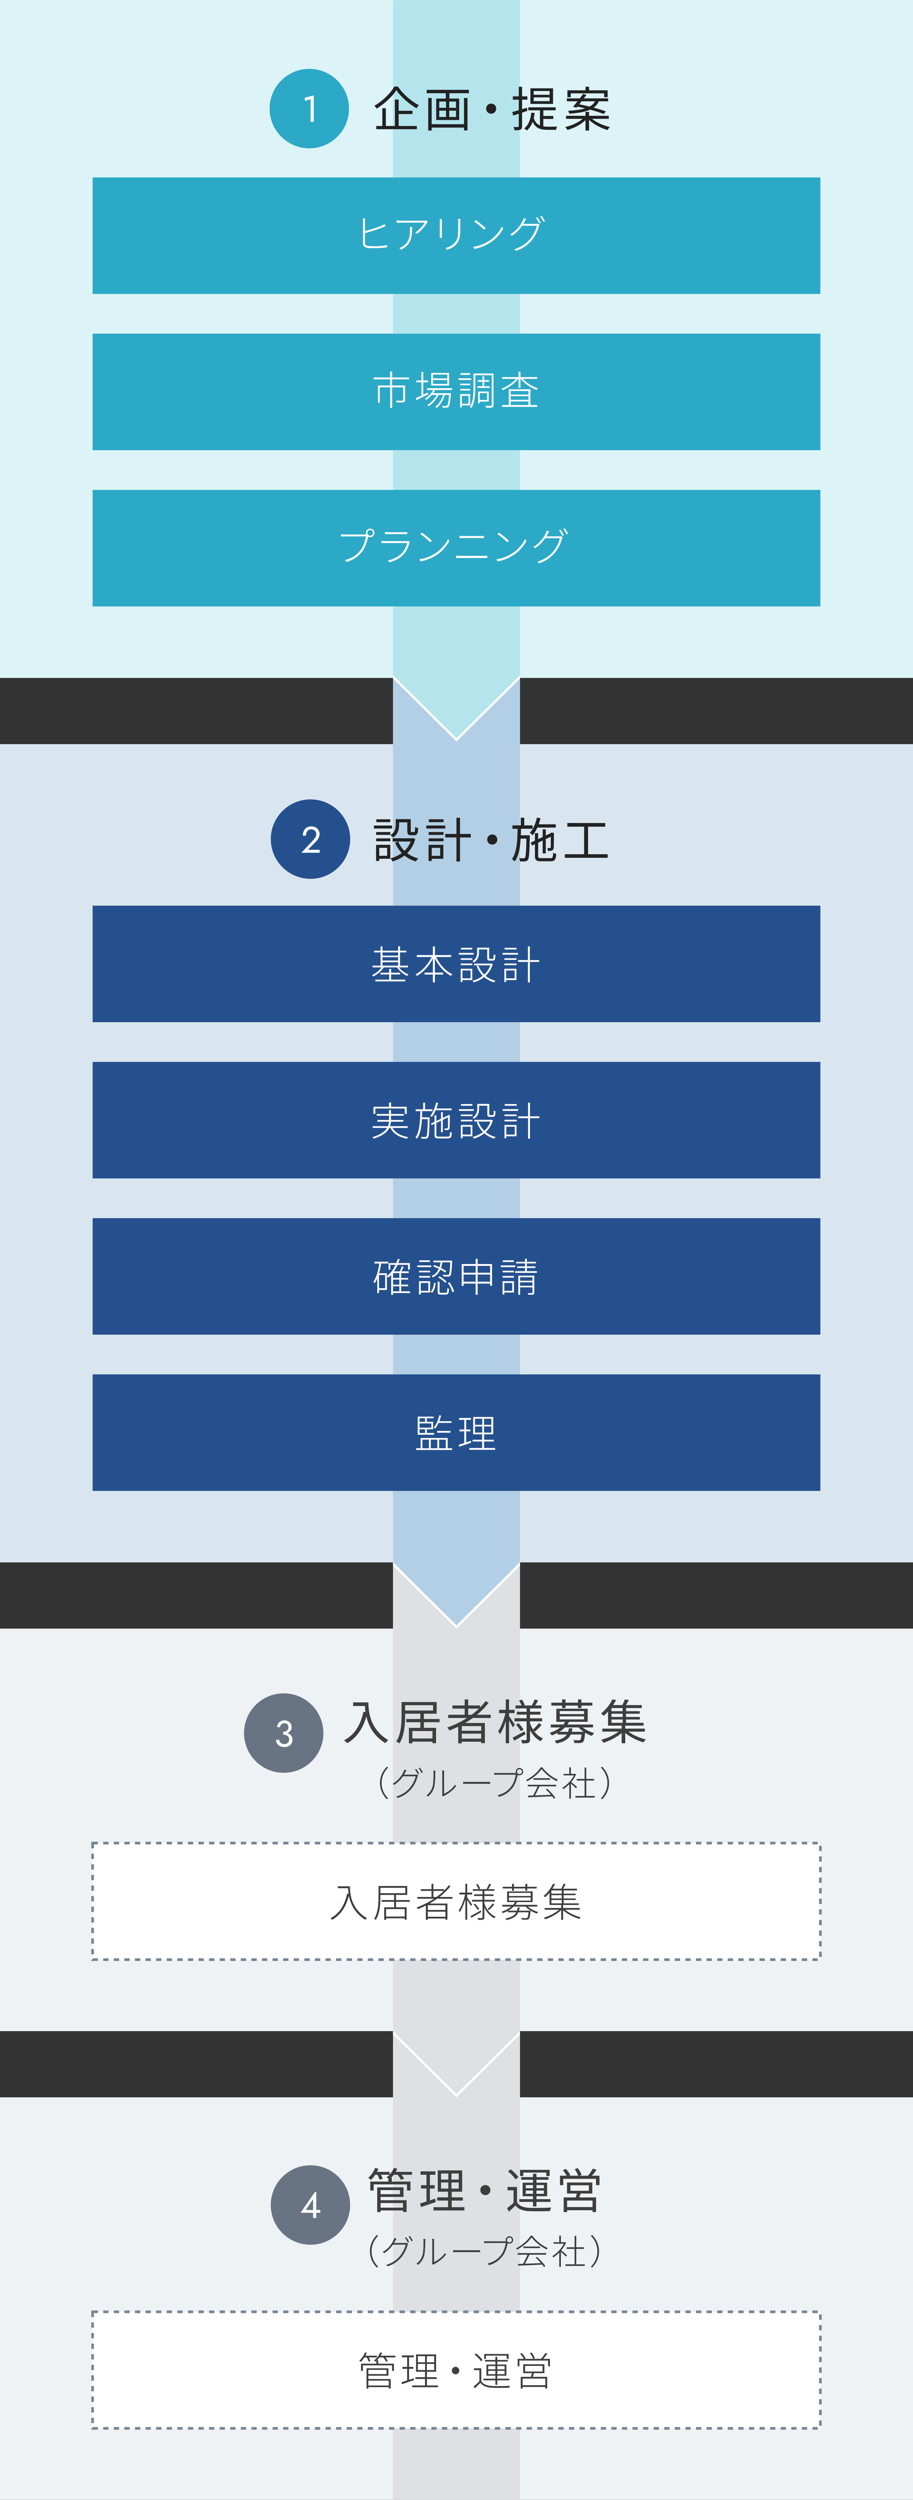 <?xml version="1.0" encoding="UTF-8"?>
<svg id="_レイヤー_2" data-name="レイヤー_2" xmlns="http://www.w3.org/2000/svg" viewBox="0 0 345 944">
  <rect x="0" y="0" width="345" height="944" fill="#333333" stroke="none"/>
  <defs>
    <style>
      .cls-1 {
        fill: none;
        stroke: #768594;
        stroke-dasharray: 2;
        stroke-miterlimit: 10;
      }

      .cls-2 {
        fill: #b3cfe5;
      }

      .cls-3 {
        fill: #dee0e4;
      }

      .cls-4 {
        fill: #3e3e3e;
      }

      .cls-5 {
        fill: #dcf4f7;
      }

      .cls-6 {
        fill: #eff2f5;
      }

      .cls-7 {
        fill: #687483;
      }

      .cls-8 {
        fill: #fff;
      }

      .cls-9 {
        fill: #dae6ef;
      }

      .cls-10 {
        fill: #25508e;
      }

      .cls-11 {
        fill: #2ca9c6;
      }

      .cls-12 {
        fill: #222;
      }

      .cls-13 {
        fill: #b4e5ed;
      }
    </style>
  </defs>
  <g id="_パターン1" data-name="パターン1">
    <g id="_長方形_1_のコピー_3" data-name="長方形_1_のコピー_3">
      <rect class="cls-6" y="792" width="345" height="152"/>
    </g>
    <g id="_長方形_1_のコピー_2" data-name="長方形_1_のコピー_2">
      <rect class="cls-6" y="615" width="345" height="152"/>
    </g>
    <rect class="cls-3" x="148.5" y="590" width="48" height="354"/>
    <g id="_長方形_1_のコピー" data-name="長方形_1_のコピー">
      <rect class="cls-9" y="281" width="345" height="309"/>
    </g>
    <polygon class="cls-2" points="148.5 589.65 172.5 615 196.5 589.65 196.5 256 148.5 256 148.5 589.65"/>
    <g id="_長方形_1" data-name="長方形_1">
      <rect class="cls-5" width="345" height="256"/>
    </g>
    <polygon class="cls-13" points="148.5 255.08 172.5 278.76 196.5 255.08 196.5 .02 148.5 .02 148.5 255.08"/>
    <g id="_長方形_2_のコピー_3" data-name="長方形_2_のコピー_3">
      <rect class="cls-10" x="35" y="342" width="275" height="44"/>
    </g>
    <g id="_基本設計" data-name="基本設計">
      <g>
        <path class="cls-8" d="M144.53,364.83l.6.23c-.28.51-.64,1-1.09,1.47-.44.47-.92.9-1.43,1.28-.51.38-1.02.69-1.52.94-.03-.07-.08-.14-.14-.2-.06-.06-.12-.13-.18-.19s-.12-.12-.18-.17c.5-.2,1-.48,1.49-.83.49-.35.95-.74,1.38-1.19.42-.44.78-.88,1.06-1.33ZM140.77,364.65h13.4v.66h-13.4v-.66ZM141.4,359h12.15v.65h-12.15v-.65ZM141.83,369.93h11.29v.66h-11.29v-.66ZM143.75,367.32h7.43v.66h-7.43v-.66ZM143.81,357.36h.72v7.66h-.72v-7.66ZM144.25,360.86h6.44v.6h-6.44v-.6ZM144.25,362.72h6.44v.63h-6.44v-.63ZM147.07,365.88h.72v4.4h-.72v-4.4ZM150.44,364.83c.26.44.6.86,1.01,1.27.42.4.88.77,1.38,1.09.5.33,1.02.58,1.54.77-.05.04-.11.09-.17.16s-.13.14-.18.21c-.06.08-.1.14-.14.2-.53-.22-1.05-.51-1.56-.88-.51-.37-.97-.77-1.4-1.22-.42-.44-.77-.91-1.05-1.4l.57-.21ZM150.44,357.36h.72v7.66h-.72v-7.66Z"/>
        <path class="cls-8" d="M163.35,360.87l.63.23c-.45,1.04-1.01,2.04-1.69,2.99-.67.96-1.42,1.81-2.23,2.57-.82.76-1.65,1.38-2.5,1.86-.04-.06-.09-.13-.15-.2-.06-.07-.12-.14-.19-.21-.07-.06-.13-.12-.19-.17.64-.33,1.27-.74,1.88-1.23.62-.49,1.2-1.05,1.75-1.67.56-.62,1.06-1.29,1.52-2s.84-1.43,1.16-2.17ZM157.5,360.66h12.99v.73h-12.99v-.73ZM160.44,367.28h7v.74h-7v-.74ZM163.58,357.38h.75v13.6h-.75v-13.6ZM164.6,360.92c.42.99.96,1.94,1.6,2.84.65.9,1.38,1.72,2.19,2.44.81.72,1.66,1.28,2.54,1.69-.06.04-.12.1-.19.17-.06.08-.13.15-.19.23s-.12.15-.17.22c-.88-.46-1.73-1.07-2.54-1.82-.81-.75-1.56-1.61-2.22-2.56-.67-.95-1.22-1.94-1.66-2.98l.63-.23Z"/>
        <path class="cls-8" d="M173.39,359.85h5.59v.65h-5.59v-.65ZM174.08,365.82h.67v5.02h-.67v-5.02ZM174.1,361.86h4.38v.61h-4.38v-.61ZM174.1,363.84h4.38v.63h-4.38v-.63ZM174.17,357.92h4.27v.63h-4.27v-.63ZM174.46,365.82h4v4.27h-4v-.65h3.34v-2.97h-3.34v-.66ZM180.31,357.86h.69v1.83c0,.4-.05.83-.15,1.29-.1.46-.29.91-.56,1.33-.28.43-.69.82-1.24,1.17-.03-.05-.08-.11-.14-.17-.06-.06-.12-.13-.19-.19-.07-.06-.13-.11-.18-.14.5-.32.88-.67,1.12-1.04s.42-.75.51-1.14c.09-.38.13-.76.13-1.12v-1.81ZM185.45,363.87h.15l.12-.03.46.21c-.26.97-.63,1.83-1.12,2.59-.49.75-1.05,1.42-1.7,1.99-.64.57-1.34,1.05-2.08,1.44-.74.39-1.51.7-2.31.93-.02-.07-.05-.15-.1-.23-.05-.08-.1-.16-.15-.24-.05-.08-.1-.14-.15-.18.75-.2,1.48-.48,2.19-.83s1.38-.79,2-1.32,1.16-1.13,1.62-1.83c.46-.69.81-1.48,1.06-2.36v-.13ZM179.18,363.87h6.54v.67h-6.54v-.67ZM180.76,364.59c.52,1.42,1.33,2.63,2.44,3.65,1.11,1.01,2.45,1.71,4.02,2.11-.06.05-.12.11-.18.19-.06.08-.12.15-.17.23-.05.07-.1.15-.14.22-1.59-.47-2.95-1.23-4.07-2.29-1.12-1.05-1.98-2.35-2.56-3.89l.66-.21ZM180.61,357.86h3.84v.68h-3.84v-.68ZM184.12,357.86h.71v3.87c0,.15.02.25.07.29.05.04.14.06.29.06h.97c.1,0,.17-.04.23-.11.05-.07.09-.23.11-.48.02-.24.04-.62.04-1.12.09.06.2.11.32.16s.23.08.34.11c-.02.57-.06,1.01-.12,1.31-.06.31-.15.52-.28.63s-.31.17-.55.17h-1.16c-.24,0-.43-.03-.58-.08-.14-.05-.25-.16-.31-.31-.06-.15-.09-.35-.09-.61v-3.89Z"/>
        <path class="cls-8" d="M189.89,359.85h5.85v.65h-5.85v-.65ZM190.58,365.82h.69v5.02h-.69v-5.02ZM190.59,361.86h4.59v.61h-4.59v-.61ZM190.59,363.84h4.59v.63h-4.59v-.63ZM190.67,357.92h4.51v.63h-4.51v-.63ZM190.94,365.82h4.2v4.27h-4.2v-.65h3.53v-2.97h-3.53v-.66ZM195.75,362.55h8v.7h-8v-.7ZM199.49,357.39h.72v13.59h-.72v-13.59Z"/>
      </g>
    </g>
    <g id="_長方形_2_のコピー_3-2" data-name="長方形_2_のコピー_3">
      <rect class="cls-10" x="35" y="401" width="275" height="44"/>
    </g>
    <g id="_実施設計" data-name="実施設計">
      <g>
        <path class="cls-8" d="M147.02,419.18h.72v3.5c0,.5-.03,1.01-.1,1.54-.07.53-.22,1.05-.46,1.57-.24.52-.6,1.03-1.06,1.52-.47.5-1.1.97-1.91,1.42-.8.45-1.81.87-3.01,1.26-.02-.05-.06-.11-.1-.19-.05-.07-.1-.15-.17-.22-.06-.07-.12-.13-.17-.18,1.18-.36,2.15-.75,2.92-1.17s1.38-.86,1.83-1.32.78-.93,1-1.41c.21-.48.35-.96.41-1.44s.09-.94.09-1.4v-3.48ZM140.82,425.27h13.24v.66h-13.24v-.66ZM141.12,417.94h12.57v2.7h-.75v-2.04h-11.11v2.04h-.71v-2.7ZM142.35,420.67h10.21v.65h-10.21v-.65ZM142.59,422.93h9.82v.65h-9.82v-.65ZM147.02,416.35h.75v2.07h-.75v-2.07ZM148.1,425.47c.49,1.07,1.26,1.93,2.32,2.58,1.06.65,2.32,1.09,3.8,1.32-.08.08-.17.18-.26.31-.09.12-.17.24-.22.34-1-.2-1.91-.49-2.74-.86-.82-.38-1.54-.85-2.14-1.43-.6-.58-1.08-1.27-1.43-2.07l.66-.18Z"/>
        <path class="cls-8" d="M158.83,419.26h.71c-.01,1.04-.04,2.08-.09,3.11-.05,1.03-.14,2.02-.28,2.95-.13.94-.33,1.81-.58,2.6-.25.79-.6,1.49-1.04,2.08-.06-.08-.15-.16-.27-.25-.12-.08-.23-.15-.33-.2.42-.54.75-1.19.99-1.96.24-.77.42-1.61.55-2.51.12-.9.21-1.85.26-2.84.05-.99.08-1.98.09-2.97ZM157.08,418.9h6.33v.69h-6.33v-.69ZM161.65,421.93h.69v.24c0,.06,0,.12-.02.17-.02,1.28-.05,2.36-.08,3.23-.04.88-.08,1.58-.12,2.13-.04.55-.1.97-.17,1.26s-.14.51-.23.64c-.11.13-.23.22-.35.28-.12.05-.28.09-.47.11-.17,0-.41,0-.71,0-.3,0-.61-.02-.93-.03-.01-.1-.03-.22-.06-.35-.03-.13-.07-.24-.13-.33.35.03.67.05.97.05.29,0,.5,0,.61,0s.2-.01.28-.04c.07-.03.14-.08.2-.16.1-.12.18-.42.24-.89.06-.47.11-1.21.17-2.2.05-.99.09-2.31.12-3.96v-.17ZM159.13,421.93h2.77v.69h-2.77v-.69ZM159.91,416.39h.71v2.77h-.71v-2.77ZM164.82,416.35l.72.15c-.25,1.03-.58,2.01-.99,2.94-.41.93-.87,1.72-1.38,2.37-.04-.04-.1-.09-.17-.15s-.14-.12-.22-.18-.15-.1-.22-.13c.52-.61.97-1.35,1.35-2.24.38-.88.68-1.8.9-2.76ZM162.84,424.28l6.62-3.15.29.6-6.62,3.14-.29-.58ZM164.2,421.16h.69v7.4c0,.27.06.45.18.54.12.09.4.13.84.13h3.3c.23,0,.4-.04.52-.13.12-.09.2-.27.24-.52.04-.26.08-.65.11-1.16.09.06.2.12.31.17.12.06.23.09.33.11-.02.57-.08,1.02-.17,1.33-.1.32-.24.54-.44.67-.2.13-.5.2-.89.2h-3.31c-.44,0-.79-.04-1.04-.11-.25-.07-.42-.21-.52-.41-.1-.2-.15-.48-.15-.84v-7.38ZM164.32,418.58h6.34v.67h-6.34v-.67ZM166.66,419.95h.66v7.62h-.66v-7.62ZM169.3,421.34h-.12l.21-.23.15-.12.47.21-.03.14c0,.54,0,1.07-.02,1.58,0,.52-.02.99-.02,1.42,0,.43-.01.79-.03,1.08-.02.29-.03.49-.05.6-.03.22-.11.39-.23.5-.12.11-.28.18-.46.19-.16.02-.34.04-.54.04-.2.01-.38.01-.54,0,0-.11-.03-.22-.06-.33-.03-.11-.07-.21-.12-.3.17.01.35.02.55.02h.4c.1,0,.18-.02.24-.06s.1-.12.13-.25c.02-.09.04-.27.04-.54.01-.27.02-.61.02-1.02,0-.41,0-.87,0-1.37v-1.55Z"/>
        <path class="cls-8" d="M173.44,418.85h5.59v.65h-5.59v-.65ZM174.13,424.82h.67v5.02h-.67v-5.02ZM174.15,420.86h4.38v.61h-4.38v-.61ZM174.15,422.84h4.38v.63h-4.38v-.63ZM174.22,416.92h4.28v.63h-4.28v-.63ZM174.5,424.82h4v4.27h-4v-.65h3.35v-2.97h-3.35v-.66ZM180.36,416.86h.69v1.83c0,.4-.05.83-.15,1.29-.1.46-.29.91-.56,1.33-.28.43-.69.82-1.24,1.17-.03-.05-.07-.11-.13-.17-.06-.06-.12-.13-.2-.19-.07-.06-.13-.11-.18-.14.5-.32.88-.67,1.12-1.04s.42-.75.51-1.14c.09-.38.14-.76.14-1.12v-1.81ZM185.5,422.87h.15l.12-.03.46.21c-.26.97-.63,1.83-1.12,2.59-.48.75-1.05,1.42-1.69,1.99-.65.57-1.34,1.05-2.08,1.44-.74.39-1.51.7-2.31.93-.02-.07-.05-.15-.11-.23-.05-.08-.1-.16-.15-.24-.05-.08-.1-.14-.15-.18.75-.2,1.48-.48,2.19-.83s1.38-.79,2-1.32c.62-.52,1.16-1.13,1.62-1.83.46-.69.81-1.48,1.06-2.36v-.13ZM179.23,422.87h6.54v.67h-6.54v-.67ZM180.8,423.59c.52,1.42,1.33,2.63,2.45,3.65,1.11,1.01,2.45,1.71,4.02,2.11-.06.05-.12.11-.18.19-.06.08-.12.15-.17.23-.06.07-.1.15-.14.22-1.59-.47-2.95-1.23-4.07-2.29-1.12-1.05-1.98-2.35-2.56-3.89l.66-.21ZM180.66,416.86h3.84v.68h-3.84v-.68ZM184.17,416.86h.71v3.87c0,.15.02.25.07.29s.14.06.29.06h.97c.1,0,.17-.04.22-.11.05-.07.09-.23.11-.48.02-.24.04-.62.04-1.12.09.06.2.11.32.16.12.04.23.08.34.11-.02.57-.06,1.01-.12,1.31-.06.31-.15.52-.28.63s-.31.17-.55.17h-1.16c-.24,0-.43-.03-.58-.08-.14-.05-.25-.16-.31-.31-.06-.15-.09-.35-.09-.61v-3.89Z"/>
        <path class="cls-8" d="M189.94,418.85h5.85v.65h-5.85v-.65ZM190.63,424.82h.69v5.02h-.69v-5.02ZM190.64,420.86h4.59v.61h-4.59v-.61ZM190.64,422.84h4.59v.63h-4.59v-.63ZM190.72,416.92h4.52v.63h-4.52v-.63ZM190.99,424.82h4.2v4.27h-4.2v-.65h3.52v-2.97h-3.52v-.66ZM195.8,421.55h8v.7h-8v-.7ZM199.54,416.39h.72v13.59h-.72v-13.59Z"/>
      </g>
    </g>
    <g id="_長方形_2_のコピー_3-3" data-name="長方形_2_のコピー_3">
      <rect class="cls-10" x="35" y="460" width="275" height="44"/>
    </g>
    <g id="_確認申請" data-name="確認申請">
      <g>
        <path class="cls-8" d="M143.37,476.71l.72.1c-.16,1.03-.35,2.02-.58,2.97s-.5,1.84-.82,2.66c-.32.82-.7,1.56-1.14,2.2-.02-.05-.06-.12-.12-.2-.06-.08-.12-.17-.18-.25-.06-.08-.11-.15-.15-.2.41-.58.76-1.25,1.05-2.02.29-.76.54-1.59.74-2.49s.37-1.82.49-2.78ZM141.48,476.44h5.22v.69h-5.22v-.69ZM142.56,480.81h.65v7.5h-.65v-7.5ZM142.89,480.81h3.31v6.31h-3.31v-.66h2.65v-4.98h-2.65v-.67ZM150.31,475.35l.71.15c-.44,1.46-1.02,2.78-1.75,3.97-.73,1.19-1.57,2.18-2.53,2.98-.04-.05-.09-.11-.16-.17-.06-.06-.13-.13-.21-.19-.07-.06-.14-.11-.2-.15.97-.75,1.8-1.69,2.5-2.83.7-1.13,1.24-2.39,1.64-3.76ZM146.83,476.97h8.04v2.47h-.67v-1.81h-6.71v1.81h-.66v-2.47ZM148.52,480.09h5.91v.66h-5.91v8.22h-.7v-8.19l.66-.69h.04ZM148.23,482.59h6v.61h-6v-.61ZM148.23,485.11h6v.61h-6v-.61ZM148.27,487.63h6.68v.65h-6.68v-.65ZM150.9,480.49h.69v7.53h-.69v-7.53ZM151.85,478.14l.69.23c-.17.38-.35.77-.53,1.16-.19.4-.36.74-.52,1.03l-.57-.2c.16-.29.33-.65.51-1.08.18-.43.32-.81.42-1.14Z"/>
        <path class="cls-8" d="M157.67,477.85h5.29v.65h-5.29v-.65ZM158.33,483.82h.66v5.02h-.66v-5.02ZM158.35,479.86h4.17v.61h-4.17v-.61ZM158.35,481.84h4.17v.63h-4.17v-.63ZM158.41,475.92h4.06v.63h-4.06v-.63ZM158.68,483.82h3.85v4.27h-3.85v-.65h3.18v-2.97h-3.18v-.66ZM164.03,484.42l.61.15c-.06.44-.14.88-.24,1.33-.1.45-.24.87-.41,1.27-.18.4-.41.73-.7,1l-.56-.39c.26-.25.47-.56.65-.92.17-.36.31-.75.41-1.18.1-.42.18-.85.23-1.27ZM166.52,476.31h.69c-.08.6-.2,1.19-.35,1.79-.16.59-.37,1.15-.65,1.69-.28.53-.63,1.02-1.05,1.46-.43.44-.96.81-1.61,1.11-.03-.07-.1-.16-.2-.26s-.19-.19-.25-.25c.61-.27,1.12-.61,1.53-1.02.41-.41.74-.86,1-1.35.26-.49.45-1,.59-1.54.13-.54.24-1.08.31-1.62ZM163.67,478.21l.38-.52c.54.19,1.1.42,1.67.68.57.27,1.11.54,1.62.82.5.28.92.54,1.25.78l-.36.6c-.34-.26-.76-.53-1.27-.82-.51-.29-1.05-.57-1.62-.85-.58-.27-1.13-.5-1.67-.68ZM163.76,476.04h6.67v.65h-6.67v-.65ZM165.4,483.96h.69v3.83c0,.17.04.28.1.33.07.05.23.07.48.07h1.78c.15,0,.27-.04.35-.12.08-.08.14-.25.17-.5s.06-.64.07-1.16c.05.04.11.08.18.11.07.04.15.06.23.09.08.03.16.05.23.08-.03.58-.08,1.03-.15,1.34-.07.31-.18.53-.34.65-.16.12-.38.18-.67.18h-1.92c-.32,0-.57-.03-.75-.08-.18-.06-.3-.16-.37-.32-.06-.16-.1-.39-.1-.67v-3.83ZM165.59,482.4l.46-.45c.33.18.67.39,1,.62.34.24.66.47.96.71.3.24.54.46.72.67l-.46.51c-.17-.21-.4-.44-.7-.69-.29-.25-.61-.5-.96-.74s-.69-.46-1.03-.64ZM170.14,476.04h.71c0,.08,0,.15,0,.21s0,.11,0,.15c-.05,1.2-.1,2.17-.17,2.9s-.13,1.28-.2,1.65c-.07.37-.17.63-.29.77-.1.11-.21.19-.34.25-.13.06-.3.09-.5.1-.18,0-.44.01-.77,0-.34,0-.69-.02-1.07-.05,0-.11-.03-.23-.06-.35-.03-.12-.08-.23-.15-.32.41.04.78.06,1.11.07.33,0,.56,0,.69,0,.24,0,.4-.04.49-.14.1-.11.18-.34.25-.69s.12-.88.18-1.59c.05-.71.1-1.65.14-2.82v-.13ZM169.21,484.45l.62-.25c.27.36.52.75.76,1.16.24.42.44.83.62,1.24.17.41.29.78.38,1.11l-.67.29c-.06-.34-.18-.71-.35-1.12s-.37-.83-.6-1.25-.48-.81-.75-1.17Z"/>
        <path class="cls-8" d="M174.46,477.33h11.46v8.21h-.72v-7.5h-10.02v7.57h-.72v-8.28ZM174.93,480.61h10.72v.69h-10.72v-.69ZM174.93,484h10.7v.71h-10.7v-.71ZM179.74,475.35h.75v13.6h-.75v-13.6Z"/>
        <path class="cls-8" d="M189.21,477.85h5.5v.65h-5.5v-.65ZM189.9,483.82h.67v5.02h-.67v-5.02ZM189.91,479.86h4.3v.61h-4.3v-.61ZM189.91,481.84h4.3v.63h-4.3v-.63ZM189.97,475.92h4.19v.63h-4.19v-.63ZM190.24,483.82h3.99v4.27h-3.99v-.65h3.32v-2.97h-3.32v-.66ZM194.65,480.03h8.23v.63h-8.23v-.63ZM195.04,476.49h7.47v.61h-7.47v-.61ZM195.45,478.21h6.87v.6h-6.87v-.6ZM195.85,481.72h5.76v.61h-5.07v6.62h-.69v-7.23ZM196.17,483.64h5.38v.58h-5.38v-.58ZM196.17,485.55h5.38v.58h-5.38v-.58ZM198.4,475.35h.69v5.19h-.69v-5.19ZM201.21,481.72h.69v6.36c0,.21-.03.37-.08.49-.05.12-.16.2-.33.26-.16.06-.39.09-.69.1-.3,0-.68,0-1.14,0,0-.08-.04-.18-.09-.3-.05-.12-.1-.23-.15-.33.38,0,.71.02.98.02s.46,0,.56-.02c.1-.01.17-.03.2-.06s.04-.09.04-.18v-6.34Z"/>
      </g>
    </g>
    <g id="_長方形_2_のコピー_4" data-name="長方形_2_のコピー_4">
      <rect class="cls-10" x="35" y="519" width="275" height="44"/>
    </g>
    <g id="_監理" data-name="監理">
      <g>
        <path class="cls-8" d="M157.24,546.89h13.6v.66h-13.6v-.66ZM157.84,534.95h6.04v.63h-5.35v5.79h-.69v-6.42ZM157.84,541.13h6.19v.65h-6.19v-.65ZM158.22,536.91h5.44v2.82h-5.44v-.6h4.78v-1.62h-4.78v-.6ZM158.95,543.02h10.21v4.26h-.71v-3.63h-2.52v3.63h-.67v-3.63h-2.48v3.63h-.69v-3.63h-2.46v3.63h-.69v-4.26ZM160.63,535.14h.65v2.13h-.65v-2.13ZM160.63,539.3h.65v2.08h-.65v-2.08ZM166,534.44l.68.14c-.24.95-.55,1.85-.93,2.7-.38.85-.81,1.58-1.27,2.18-.03-.05-.08-.1-.16-.15-.07-.05-.15-.1-.23-.16-.07-.05-.14-.1-.19-.13.49-.56.91-1.24,1.27-2.05.35-.8.63-1.65.83-2.53ZM165.19,540.36h5.03v.66h-5.03v-.66ZM165.66,536.67h4.94v.66h-5.15l.21-.66Z"/>
        <path class="cls-8" d="M173.31,545.58c.39-.12.83-.26,1.33-.41.5-.15,1.02-.33,1.58-.52.56-.19,1.12-.38,1.7-.57l.12.71c-.8.27-1.6.54-2.39.81s-1.51.52-2.14.73l-.19-.75ZM173.46,535.46h4.5v.71h-4.5v-.71ZM173.62,539.81h4.14v.71h-4.14v-.71ZM175.44,535.74h.72v9.33l-.72.18v-9.51ZM177.34,546.8h9.77v.68h-9.77v-.68ZM178.57,543.68h8.02v.67h-8.02v-.67ZM178.8,535.08h7.58v6.56h-7.58v-6.56ZM179.49,535.74v2.29h6.17v-2.29h-6.17ZM179.49,538.67v2.31h6.17v-2.31h-6.17ZM182.22,535.44h.68v5.85h.03v5.79h-.73v-5.79h.03v-5.85Z"/>
      </g>
    </g>
    <g id="_長方形_2" data-name="長方形_2">
      <rect class="cls-11" x="35" y="67" width="275" height="44"/>
    </g>
    <g id="_長方形_2_のコピー" data-name="長方形_2_のコピー">
      <rect class="cls-11" x="35" y="126" width="275" height="44"/>
    </g>
    <g id="_長方形_2_のコピー_2" data-name="長方形_2_のコピー_2">
      <rect class="cls-11" x="35" y="185" width="275" height="44"/>
    </g>
    <g id="_ヒアリング" data-name="ヒアリング">
      <g>
        <path class="cls-8" d="M138,82.49c0,.15-.02.31-.04.47s-.03.35-.03.55v8.13c0,.42.09.71.26.86.17.16.45.27.83.35.25.04.57.07.97.1.4.02.78.04,1.16.04.4,0,.83,0,1.29-.02.46-.01.92-.04,1.38-.08.46-.04.9-.09,1.32-.15s.79-.13,1.1-.21v.89c-.41.06-.91.11-1.5.16-.59.04-1.2.08-1.84.11-.63.03-1.22.04-1.76.04-.42,0-.84,0-1.25-.02-.42-.02-.78-.05-1.09-.1-.53-.1-.94-.28-1.22-.53-.28-.25-.42-.67-.42-1.25v-8.31c0-.13,0-.25,0-.38,0-.12-.01-.23-.02-.34-.01-.11-.03-.21-.05-.3h.92ZM137.57,87.3c.44-.09.94-.21,1.51-.37.56-.15,1.15-.32,1.76-.51s1.21-.38,1.79-.59,1.1-.42,1.54-.61c.21-.09.41-.19.61-.29.2-.11.37-.21.53-.31l.36.79c-.17.07-.37.15-.58.25-.22.1-.44.18-.65.26-.48.2-1.02.41-1.63.62s-1.23.42-1.87.61c-.64.2-1.25.38-1.83.55-.58.17-1.09.31-1.53.43l-.02-.82Z"/>
        <path class="cls-8" d="M161.68,83.75c-.05.05-.1.11-.16.18-.05.07-.11.14-.16.21-.17.31-.44.71-.81,1.2-.37.49-.81,1-1.31,1.52-.5.53-1.07,1-1.69,1.43l-.66-.54c.37-.2.74-.46,1.1-.77s.71-.65,1.04-.99c.32-.35.61-.69.86-1.02s.44-.63.58-.89h-8.97c-.27,0-.55,0-.83.02-.28,0-.55.02-.81.04v-.92c.24.03.5.06.79.08s.57.04.84.04h8.92c.07,0,.15,0,.25,0,.09,0,.19-.02.29-.03.09-.02.17-.03.22-.04l.5.48ZM155.74,85.7c0,.85-.03,1.63-.08,2.35-.06.72-.17,1.38-.33,1.99-.17.61-.4,1.17-.71,1.67-.31.5-.72.97-1.22,1.39s-1.11.81-1.84,1.16l-.72-.6c.19-.05.4-.13.62-.24.23-.11.42-.22.59-.33.64-.37,1.15-.8,1.54-1.28.39-.48.67-1,.86-1.56.19-.56.32-1.15.38-1.76.06-.62.1-1.24.1-1.87,0-.15,0-.3,0-.45,0-.15-.02-.31-.04-.48h.85Z"/>
        <path class="cls-8" d="M167.02,82.76c-.01.12-.02.29-.03.5-.01.21-.02.39-.02.53v4.98c0,.19,0,.38.02.58,0,.19.02.35.03.47h-.88c.02-.11.03-.26.04-.45,0-.19.01-.4.01-.62v-4.96c0-.13,0-.3-.01-.52-.01-.22-.03-.39-.04-.51h.88ZM173.99,82.65c0,.17-.02.35-.03.55-.01.19-.02.4-.02.62v2.11c0,.95-.02,1.75-.07,2.41-.05.65-.14,1.2-.26,1.64-.12.44-.27.83-.46,1.16-.19.34-.41.67-.68,1-.31.4-.67.74-1.08,1.03-.41.28-.83.52-1.25.7-.43.19-.82.34-1.19.47l-.63-.66c.65-.18,1.29-.43,1.92-.76.63-.32,1.18-.76,1.65-1.31.27-.33.49-.67.66-1,.17-.34.3-.73.38-1.16.08-.43.14-.93.17-1.51.03-.57.04-1.25.04-2.03v-2.1c0-.22,0-.43-.01-.62,0-.2-.03-.38-.04-.55h.9Z"/>
        <path class="cls-8" d="M178.81,93.21c.93-.14,1.77-.33,2.52-.58.75-.25,1.42-.53,2.02-.84.6-.31,1.13-.62,1.61-.92.72-.47,1.39-1.01,2-1.62.62-.61,1.16-1.24,1.62-1.88s.83-1.26,1.1-1.84l.46.81c-.31.58-.7,1.18-1.16,1.8s-.99,1.22-1.58,1.8c-.59.58-1.25,1.11-1.99,1.59-.49.31-1.04.62-1.64.94-.6.32-1.26.61-2,.87-.73.26-1.55.48-2.46.66l-.51-.79ZM179.76,83.13c.27.18.58.4.93.66.35.26.71.54,1.07.83.36.29.7.58,1.02.85s.58.5.77.71l-.59.6c-.18-.19-.42-.42-.73-.7-.31-.27-.64-.56-.99-.86-.36-.3-.71-.59-1.06-.85-.35-.27-.67-.5-.95-.68l.53-.56Z"/>
        <path class="cls-8" d="M198.78,82.64c-.09.16-.18.33-.27.51-.09.18-.17.34-.24.47-.27.52-.62,1.09-1.04,1.72s-.95,1.25-1.56,1.88c-.62.63-1.35,1.23-2.21,1.8l-.66-.5c.64-.38,1.22-.8,1.74-1.26.52-.46.97-.93,1.37-1.4.39-.47.72-.94,1-1.38s.49-.84.64-1.18c.06-.1.12-.25.2-.44.07-.19.12-.37.15-.52l.9.3ZM203.88,84.84c-.05.08-.1.19-.14.31s-.08.23-.11.31c-.13.54-.32,1.12-.58,1.73s-.56,1.22-.91,1.82c-.35.6-.75,1.18-1.2,1.72-.66.81-1.46,1.55-2.41,2.23-.94.68-2.12,1.26-3.52,1.76l-.67-.63c.86-.25,1.65-.56,2.37-.95.72-.38,1.38-.81,1.99-1.29.61-.48,1.14-1,1.6-1.56.42-.5.8-1.04,1.14-1.63.34-.59.63-1.17.88-1.76.25-.59.42-1.14.53-1.65h-5.85l.34-.71h5.08c.18,0,.33,0,.46-.02s.24-.05.32-.1l.67.41ZM203.1,82.04c.13.17.27.38.42.62.15.25.3.49.44.74.14.25.27.48.38.69l-.58.27c-.14-.3-.33-.65-.57-1.05-.24-.4-.46-.74-.66-1.02l.57-.25ZM204.66,81.48c.14.18.29.4.45.65.16.25.31.5.46.74.15.25.27.46.38.65l-.58.27c-.16-.33-.36-.68-.58-1.06-.23-.38-.46-.71-.67-.99l.55-.26Z"/>
      </g>
    </g>
    <g id="_市場調査" data-name="市場調査">
      <g>
        <path class="cls-8" d="M141.2,142.54h13.35v.71h-13.35v-.71ZM142.81,145.57h9.82v.71h-9.12v5.82h-.7v-6.53ZM147.44,140.27h.75v2.69h-.75v-2.69ZM147.44,143.18h.75v10.86h-.75v-10.86ZM152.35,145.57h.74v5.42c0,.26-.04.46-.11.58-.07.13-.22.23-.44.3-.22.06-.54.1-.98.11s-.98.02-1.67.02c0-.12-.04-.24-.1-.38-.06-.13-.11-.24-.16-.34.39,0,.75.02,1.07.02.32,0,.6,0,.82,0,.22,0,.38,0,.48,0,.14,0,.23-.04.28-.08.04-.04.07-.12.07-.23v-5.42Z"/>
        <path class="cls-8" d="M157.08,150.35c.39-.16.83-.35,1.32-.58.49-.23,1.01-.48,1.58-.74.56-.26,1.12-.53,1.69-.8l.17.66c-.78.39-1.56.78-2.34,1.16-.78.39-1.48.73-2.1,1.03l-.31-.72ZM157.35,143.66h4.35v.71h-4.35v-.71ZM159.24,140.44h.71v9.17h-.71v-9.17ZM163.94,146.84l.65.18c-.39.81-.9,1.56-1.54,2.26-.64.69-1.29,1.28-1.97,1.75-.03-.05-.08-.1-.14-.16l-.19-.18c-.06-.06-.13-.1-.19-.14.69-.43,1.34-.97,1.94-1.61s1.09-1.34,1.45-2.09ZM161.39,146.59h9.42v.68h-9.42v-.68ZM165.27,148.66l.54.3c-.26.56-.6,1.12-1,1.69-.41.56-.86,1.09-1.35,1.57-.49.48-.99.88-1.49,1.2-.06-.08-.13-.17-.22-.26-.09-.1-.19-.17-.29-.23.5-.28,1-.65,1.48-1.1.49-.45.94-.96,1.35-1.51s.73-1.1.98-1.65ZM162.95,140.84h6.77v4.74h-6.77v-4.74ZM163.11,148.49h6.75v.65h-6.75v-.65ZM163.64,141.44v1.46h5.39v-1.46h-5.39ZM163.64,143.5v1.47h5.39v-1.47h-5.39ZM167.67,148.61l.52.27c-.18.66-.43,1.32-.76,1.98-.33.66-.69,1.27-1.1,1.82-.41.56-.85,1.01-1.32,1.36-.06-.07-.14-.15-.25-.23s-.21-.15-.31-.2c.46-.32.9-.75,1.33-1.29.42-.54.8-1.13,1.12-1.78.32-.65.58-1.29.76-1.92ZM169.7,148.49h.71c-.01.18-.02.3-.03.36-.08,1.07-.17,1.93-.26,2.58-.09.65-.19,1.15-.28,1.48-.1.34-.22.58-.36.73-.11.11-.22.19-.34.23s-.27.06-.44.08c-.16,0-.37.01-.64,0-.26,0-.54-.02-.83-.04,0-.09-.03-.2-.06-.32-.03-.12-.07-.23-.12-.31.31.03.59.05.85.05.26,0,.44,0,.55,0s.2,0,.28-.02.14-.06.19-.13c.11-.11.21-.33.3-.65.09-.33.18-.8.26-1.43s.16-1.46.23-2.49v-.13Z"/>
        <path class="cls-8" d="M173.29,142.85h4.77v.65h-4.77v-.65ZM173.88,148.82h.65v5.02h-.65v-5.02ZM173.9,144.86h3.77v.61h-3.77v-.61ZM173.9,146.84h3.77v.63h-3.77v-.63ZM174,140.92h3.63v.63h-3.63v-.63ZM174.25,148.82h3.42v4.27h-3.42v-.65h2.77v-2.97h-2.77v-.66ZM178.92,141.04h.69v5.23c0,.59-.02,1.22-.05,1.89s-.1,1.35-.2,2.05c-.09.7-.24,1.38-.43,2.04-.2.67-.46,1.28-.79,1.84-.03-.04-.08-.09-.15-.14-.07-.05-.15-.1-.23-.15s-.14-.08-.19-.11c.42-.72.72-1.51.92-2.37.19-.86.31-1.73.36-2.6.05-.88.08-1.69.08-2.44v-5.23ZM179.33,141.04h6.75v.66h-6.75v-.66ZM180.37,145.85h4.71v.63h-4.71v-.63ZM180.54,143.54h4.26v.62h-4.26v-.62ZM180.67,147.85h.62v4.46h-.62v-4.46ZM180.98,147.85h3.69v3.81h-3.69v-.62h3.06v-2.59h-3.06v-.6ZM182.33,142.07h.63v4.15h-.63v-4.15ZM185.79,141.04h.69v11.88c0,.27-.04.48-.11.62-.07.14-.21.24-.4.31-.18.07-.46.11-.84.12-.38,0-.86.01-1.44.01-.01-.07-.03-.15-.05-.23-.03-.08-.05-.17-.08-.26-.03-.09-.06-.18-.1-.26.46.02.88.03,1.27.03s.64,0,.77-.02c.11-.01.19-.04.23-.08s.07-.12.07-.25v-11.88Z"/>
        <path class="cls-8" d="M195.39,142.58l.6.25c-.34.47-.74.93-1.21,1.39s-.97.88-1.52,1.27-1.1.75-1.66,1.06c-.56.31-1.11.58-1.65.8-.06-.09-.13-.19-.22-.31-.09-.11-.17-.2-.25-.26.53-.2,1.08-.45,1.63-.74.56-.29,1.11-.63,1.64-1s1.03-.77,1.49-1.19.84-.84,1.15-1.27ZM189.72,152.96h13.26v.68h-13.26v-.68ZM189.74,142.4h13.23v.66h-13.23v-.66ZM192.27,147.01h8.16v6.3h-.74v-5.66h-6.71v5.72h-.72v-6.36ZM192.62,149h7.47v.6h-7.47v-.6ZM192.62,150.97h7.47v.61h-7.47v-.61ZM195.95,140.35h.72v6.13h-.72v-6.13ZM197.21,142.61c.32.42.71.83,1.17,1.24.46.4.96.79,1.49,1.14.53.35,1.09.67,1.67.96.57.28,1.14.52,1.69.7-.06.05-.12.11-.18.18-.06.07-.12.14-.17.21-.06.07-.11.15-.16.23-.54-.21-1.09-.47-1.67-.78-.57-.31-1.13-.66-1.67-1.04-.54-.38-1.06-.79-1.53-1.23s-.88-.88-1.22-1.34l.58-.25Z"/>
      </g>
    </g>
    <g id="_プランニング" data-name="プランニング">
      <g>
        <path class="cls-8" d="M139.26,202.14c-.04.08-.07.16-.09.24-.02.08-.04.2-.08.35-.07.4-.17.85-.31,1.34-.14.5-.3,1-.49,1.51-.19.51-.4,1-.65,1.46-.24.46-.5.88-.78,1.25-.46.57-.96,1.1-1.51,1.59-.55.49-1.17.93-1.88,1.32-.71.39-1.52.73-2.45,1.02l-.66-.72c.96-.26,1.79-.57,2.5-.92s1.34-.77,1.88-1.23c.54-.47,1.03-.97,1.45-1.52.37-.47.7-1.02.98-1.64.29-.62.52-1.26.71-1.9.19-.64.32-1.22.39-1.73h-8.08c-.26,0-.5,0-.71.02-.21,0-.42.02-.61.03v-.87c.14.01.28.02.42.04s.29.03.44.04c.16.01.31.02.47.02h7.86c.1,0,.2,0,.29-.02.1,0,.2-.02.31-.04l.57.38ZM138.27,201.24c0-.3.07-.57.22-.82.15-.24.34-.44.58-.58.24-.14.51-.22.81-.22s.57.07.82.22c.25.15.44.34.58.58.15.25.22.52.22.82s-.07.57-.22.81c-.15.24-.34.43-.58.58s-.52.22-.82.22-.57-.07-.81-.22c-.24-.15-.43-.34-.58-.58-.15-.24-.22-.51-.22-.81ZM138.81,201.24c0,.29.1.54.31.74.2.21.46.31.76.31s.55-.1.76-.31c.21-.2.31-.45.31-.74s-.1-.56-.31-.77-.46-.31-.76-.31-.55.1-.76.31c-.21.21-.31.46-.31.77Z"/>
        <path class="cls-8" d="M154.88,204.61s-.06.11-.09.17c-.03.06-.06.12-.08.17-.17.74-.43,1.49-.79,2.26-.35.77-.81,1.45-1.37,2.06-.8.87-1.66,1.53-2.57,1.99s-1.85.81-2.8,1.07l-.6-.69c1.02-.21,1.99-.55,2.92-1.03s1.73-1.07,2.4-1.79c.49-.52.9-1.12,1.23-1.8.33-.68.56-1.33.71-1.95h-8.4c-.17,0-.37,0-.59,0-.23,0-.46.02-.7.04v-.85c.25.03.48.05.7.07.21.02.41.02.59.02h8.19c.13,0,.26,0,.38-.02s.22-.04.29-.07l.57.35ZM145.47,200.91c.19.02.38.04.58.04.2,0,.41.02.64.02h5.98c.23,0,.44,0,.65-.02.2,0,.38-.02.56-.04v.82c-.17-.02-.36-.03-.56-.03h-6.63c-.22,0-.43,0-.63,0-.2,0-.4.01-.59.02v-.82Z"/>
        <path class="cls-8" d="M158.45,211.21c.93-.14,1.77-.33,2.52-.58.75-.25,1.43-.53,2.02-.84.6-.31,1.14-.62,1.6-.92.72-.47,1.39-1.01,2-1.62.61-.61,1.15-1.24,1.62-1.88.47-.65.83-1.26,1.1-1.84l.47.81c-.31.58-.7,1.18-1.16,1.8-.47.62-.99,1.22-1.58,1.8-.59.58-1.26,1.11-2,1.59-.49.31-1.04.62-1.63.94-.6.32-1.27.61-2,.87s-1.55.48-2.46.66l-.51-.79ZM159.39,201.13c.27.18.58.4.93.66.35.26.71.54,1.06.83.36.29.7.58,1.02.85.32.27.58.5.77.71l-.58.6c-.18-.19-.42-.42-.73-.7s-.64-.56-.99-.86c-.36-.3-.71-.59-1.06-.85-.35-.27-.67-.5-.95-.68l.53-.56Z"/>
        <path class="cls-8" d="M172.33,209.83c.24.01.47.02.68.04.21.02.45.03.71.03h9.21c.21,0,.41,0,.61-.02.2-.02.39-.03.58-.05v.93c-.19-.02-.39-.03-.6-.04s-.4,0-.58,0h-9.21c-.26,0-.5,0-.71.01-.22.01-.44.02-.68.03v-.93ZM173.63,202.35c.22.02.43.04.65.04.21.01.43.02.66.02h6.56c.26,0,.5,0,.73-.02.23,0,.45-.02.65-.04v.87c-.2-.02-.42-.03-.66-.03h-7.28c-.24,0-.46,0-.67,0-.21,0-.42.01-.64.02v-.87Z"/>
        <path class="cls-8" d="M187.55,211.21c.93-.14,1.77-.33,2.52-.58.75-.25,1.43-.53,2.03-.84s1.13-.62,1.61-.92c.72-.47,1.39-1.01,2-1.62.62-.61,1.16-1.24,1.62-1.88s.83-1.26,1.1-1.84l.46.81c-.31.58-.7,1.18-1.16,1.8s-.99,1.22-1.58,1.8c-.59.58-1.25,1.11-2,1.59-.49.31-1.03.62-1.63.94-.6.32-1.26.61-2,.87-.73.26-1.55.48-2.46.66l-.51-.79ZM188.49,201.13c.27.18.58.4.93.66.35.26.71.54,1.07.83.36.29.7.58,1.02.85s.58.5.76.71l-.58.6c-.18-.19-.42-.42-.73-.7-.3-.27-.63-.56-.99-.86-.36-.3-.71-.59-1.06-.85-.35-.27-.67-.5-.95-.68l.53-.56Z"/>
        <path class="cls-8" d="M207.51,200.64c-.09.16-.18.33-.27.51-.09.18-.17.34-.24.47-.27.52-.62,1.09-1.04,1.72-.43.62-.95,1.25-1.56,1.88-.61.63-1.35,1.23-2.21,1.8l-.66-.5c.64-.38,1.22-.8,1.74-1.26.52-.46.97-.93,1.36-1.4.39-.47.72-.94,1-1.38.27-.44.49-.84.64-1.18.06-.1.12-.25.19-.44.07-.19.12-.37.15-.52l.9.3ZM212.61,202.84c-.05.08-.1.19-.14.31s-.08.23-.11.31c-.13.54-.32,1.12-.58,1.73-.26.61-.56,1.22-.91,1.82-.35.6-.75,1.18-1.2,1.72-.66.81-1.46,1.55-2.41,2.23-.95.68-2.12,1.26-3.52,1.76l-.67-.63c.86-.25,1.65-.56,2.37-.95.72-.38,1.38-.81,1.99-1.29.61-.48,1.14-1,1.6-1.56.42-.5.8-1.04,1.14-1.63.34-.59.63-1.17.88-1.76.25-.59.42-1.14.53-1.65h-5.85l.34-.71h5.08c.18,0,.33,0,.46-.02s.24-.05.32-.1l.67.41ZM211.83,200.04c.13.17.27.38.42.62.15.25.3.49.44.74.15.25.27.48.38.69l-.58.27c-.14-.3-.33-.65-.57-1.05-.24-.4-.46-.74-.66-1.02l.57-.25ZM213.39,199.48c.14.18.29.4.45.65.16.25.31.5.46.74.15.25.27.46.38.65l-.58.27c-.16-.33-.36-.68-.58-1.06-.23-.38-.46-.71-.68-.99l.56-.26Z"/>
      </g>
    </g>
    <g id="_長方形_2_のコピー_5" data-name="長方形_2_のコピー_5">
      <rect class="cls-8" x="35" y="696" width="275" height="44"/>
      <rect class="cls-1" x="35" y="696" width="275" height="44"/>
    </g>
    <g id="_入居者様募集" data-name="入居者様募集">
      <g>
        <path class="cls-4" d="M131.21,715.05l.81.15c-.37,1.54-.84,2.92-1.42,4.15s-1.28,2.3-2.11,3.23-1.82,1.72-2.97,2.38c-.03-.05-.09-.11-.17-.18s-.17-.14-.25-.22c-.08-.08-.16-.13-.24-.17,1.72-.92,3.08-2.15,4.09-3.7,1.01-1.55,1.76-3.43,2.25-5.62ZM127.66,712.31h4.24v.73h-4.24v-.73ZM131.51,712.31h.73c0,.43.02.94.05,1.53.03.59.12,1.23.25,1.93.13.7.33,1.42.61,2.16.27.74.65,1.49,1.12,2.25.47.75,1.06,1.49,1.79,2.2.72.71,1.59,1.37,2.62,1.98-.06.04-.13.09-.2.17-.07.07-.15.14-.23.22-.07.08-.13.14-.17.2-1.03-.63-1.91-1.31-2.63-2.05-.73-.73-1.33-1.5-1.81-2.29-.49-.79-.87-1.58-1.16-2.38-.28-.79-.5-1.56-.63-2.29-.14-.73-.23-1.4-.27-2.02s-.07-1.16-.07-1.6Z"/>
        <path class="cls-4" d="M143.02,712.2h.72v4.35c0,.61-.02,1.28-.05,2s-.11,1.46-.23,2.22c-.12.76-.3,1.49-.53,2.21-.24.72-.55,1.39-.94,2.01-.04-.05-.1-.1-.18-.14l-.24-.13c-.08-.04-.15-.08-.21-.11.38-.59.68-1.23.9-1.92.22-.69.39-1.39.5-2.1.11-.71.18-1.41.22-2.1.03-.69.05-1.34.05-1.94v-4.35ZM143.46,712.2h10.42v3.38h-10.42v-.68h9.71v-2.02h-9.71v-.67ZM144.21,717.5h10.64v.67h-10.64v-.67ZM145.17,720.24h8.48v4.69h-.72v-4.02h-7.03v4.06h-.72v-4.74ZM145.54,723.74h7.73v.66h-7.73v-.66ZM148.93,715.52h.72v4.95h-.72v-4.95Z"/>
        <path class="cls-4" d="M169.61,711.92l.61.36c-1.01,1.28-2.17,2.46-3.47,3.53-1.3,1.08-2.71,2.04-4.2,2.89-1.5.85-3.04,1.59-4.63,2.22-.02-.06-.06-.13-.13-.2-.07-.07-.13-.15-.2-.23-.06-.08-.12-.14-.17-.18,1.61-.59,3.16-1.3,4.66-2.14,1.5-.83,2.89-1.78,4.17-2.83,1.28-1.05,2.4-2.19,3.35-3.42ZM157.68,716.34h13.31v.66h-13.31v-.66ZM159.02,713.4h8.76v.66h-8.76v-.66ZM160.94,718.82h8.13v6.1h-.75v-5.46h-6.65v5.52h-.74v-6.17ZM161.33,721.25h7.27v.65h-7.27v-.65ZM161.33,723.81h7.27v.65h-7.27v-.65ZM163.05,711.35h.71v5.32h-.71v-5.32Z"/>
        <path class="cls-4" d="M175.82,715.02l.53.17c-.12.6-.27,1.22-.46,1.87-.18.65-.39,1.28-.63,1.9-.23.62-.48,1.19-.74,1.73-.26.53-.52.98-.78,1.35-.05-.08-.12-.18-.2-.3s-.16-.21-.23-.29c.26-.35.51-.77.76-1.27.25-.5.49-1.03.71-1.61.22-.58.43-1.17.61-1.78s.33-1.19.43-1.76ZM173.59,714.69h4.83v.71h-4.83v-.71ZM175.85,711.35h.69v13.6h-.69v-13.6ZM176.47,716.4c.09.1.22.28.4.55s.37.55.58.85.41.59.58.85.3.45.37.56l-.45.58c-.08-.18-.21-.41-.38-.7-.17-.28-.35-.58-.55-.9-.2-.31-.38-.61-.54-.88s-.3-.47-.4-.6l.38-.33ZM177.76,723.57c.49-.25,1.08-.56,1.78-.95.7-.38,1.4-.78,2.11-1.2l.21.61c-.65.38-1.3.76-1.94,1.13-.65.38-1.24.71-1.78,1.01l-.38-.61ZM178.34,717.42h8.66v.66h-8.66v-.66ZM178.67,713.39h8.16v.63h-8.16v-.63ZM178.96,719.18l.51-.31c.31.3.62.64.92,1.02.3.38.52.71.67.99l-.54.38c-.15-.28-.37-.62-.67-1.01-.29-.39-.59-.75-.89-1.06ZM179.14,715.35h7.33v.63h-7.33v-.63ZM179.89,711.62l.6-.2c.19.27.38.58.56.92.18.34.31.62.39.85l-.63.27c-.08-.24-.21-.53-.38-.88s-.35-.67-.54-.96ZM182.32,713.84h.71v10.19c0,.25-.03.44-.1.56-.06.12-.18.22-.35.29-.17.06-.42.1-.74.11-.33.01-.72.02-1.18.02,0-.1-.04-.22-.08-.36s-.1-.26-.16-.36c.38,0,.73.02,1.04.02s.52,0,.62-.02c.11,0,.18-.03.21-.07.03-.04.04-.1.04-.19v-10.2ZM182.99,718.61c.24.78.57,1.51.98,2.2s.89,1.29,1.46,1.8c.56.52,1.18.91,1.86,1.19-.06.05-.12.11-.18.17-.06.06-.12.13-.17.2-.05.07-.1.14-.14.21-.68-.33-1.3-.77-1.87-1.33-.56-.56-1.06-1.2-1.48-1.93s-.75-1.52-1-2.36l.55-.15ZM184.84,711.35l.71.24c-.16.33-.34.67-.54,1.01-.2.34-.39.64-.56.88l-.57-.21c.16-.26.33-.58.52-.95.19-.38.33-.7.44-.97ZM186.19,718.79l.57.4c-.3.38-.64.76-1.02,1.14-.38.38-.72.71-1.04.99l-.49-.36c.21-.2.44-.42.68-.67s.48-.51.71-.77c.23-.27.42-.51.58-.73Z"/>
        <path class="cls-4" d="M194.71,718.05l.75.12c-.42.83-1.09,1.62-2,2.38-.91.75-2.08,1.39-3.51,1.9-.02-.06-.06-.12-.11-.19s-.11-.13-.17-.19c-.06-.06-.12-.11-.17-.15.92-.3,1.73-.66,2.43-1.08.7-.42,1.28-.87,1.75-1.35.47-.48.81-.96,1.03-1.44ZM189.79,719.31h13.23v.65h-13.23v-.65ZM189.98,712.49h12.83v.64h-12.83v-.64ZM195.67,720.27h.72c-.1.64-.25,1.22-.46,1.73s-.5.96-.88,1.35-.87.73-1.46,1.01c-.59.29-1.32.52-2.19.7-.04-.09-.1-.19-.18-.31-.08-.12-.16-.21-.22-.28.84-.16,1.54-.37,2.1-.62.56-.25,1.01-.54,1.36-.88s.61-.74.79-1.19c.19-.46.32-.96.41-1.51ZM191.62,714.24h9.65v4.03h-9.65v-4.03ZM191.87,721.52h8.17v.61h-8.17v-.61ZM192.34,714.8v1.17h8.19v-1.17h-8.19ZM192.34,716.52v1.2h8.19v-1.2h-8.19ZM193.48,711.36h.71v2.65h-.71v-2.65ZM199.78,721.52h.72c-.01.17-.02.29-.03.35-.09.89-.19,1.54-.29,1.95-.1.41-.22.69-.38.84-.1.1-.21.17-.34.2-.12.03-.29.05-.49.06-.17,0-.42,0-.73,0-.32-.01-.67-.02-1.05-.03,0-.1-.03-.21-.07-.32-.04-.12-.08-.22-.13-.31.38.04.73.06,1.06.07s.56,0,.69,0c.24,0,.41-.04.5-.1.11-.11.21-.36.29-.74.08-.38.16-1,.23-1.84v-.12ZM198.97,719.48c.31.36.7.71,1.18,1.04.47.33.99.63,1.55.89.56.25,1.11.46,1.65.61-.06.05-.12.11-.18.18-.06.07-.12.14-.17.21-.05.07-.1.14-.14.2-.54-.18-1.09-.42-1.66-.71-.57-.29-1.09-.63-1.58-1-.49-.37-.89-.75-1.21-1.16l.57-.25ZM198.53,711.36h.71v2.65h-.71v-2.65Z"/>
        <path class="cls-4" d="M208.98,711.33l.77.14c-.27.52-.59,1.07-.95,1.65s-.78,1.15-1.25,1.73c-.47.57-1,1.1-1.58,1.6-.05-.06-.11-.12-.17-.18s-.13-.12-.19-.17c-.07-.06-.13-.1-.19-.13.56-.47,1.07-.97,1.52-1.51.45-.53.85-1.07,1.2-1.62.35-.54.63-1.05.85-1.51ZM211.74,720.69l.6.31c-.36.4-.79.79-1.29,1.16s-1.04.73-1.61,1.06c-.58.33-1.16.63-1.74.89-.58.26-1.15.49-1.69.67-.06-.1-.14-.21-.23-.34-.1-.13-.19-.22-.28-.29.55-.16,1.12-.36,1.71-.6.59-.24,1.17-.51,1.72-.82s1.08-.63,1.58-.98c.49-.35.9-.7,1.23-1.06ZM205.8,720.5h13.3v.66h-13.3v-.66ZM207.66,713.67h.7v5.08h10.33v.62h-11.04v-5.7ZM208.04,713.22h9.99v.65h-9.99v-.65ZM208.11,715.08h9.39v.58h-9.39v-.58ZM208.11,716.9h9.45v.58h-9.45v-.58ZM212.94,711.35l.79.13c-.18.37-.37.75-.58,1.14s-.4.72-.59.99l-.63-.14c.17-.29.35-.64.55-1.05s.35-.77.45-1.08ZM212.06,719.16h.72v5.82h-.72v-5.82ZM212.27,713.55h.72v5.44h-.72v-5.44ZM213.08,720.71c.35.36.77.71,1.25,1.04.49.34,1.01.65,1.58.94.57.29,1.15.55,1.75.77s1.17.41,1.73.56c-.05.05-.1.11-.17.19-.06.08-.12.15-.17.22-.05.07-.1.14-.14.21-.55-.17-1.12-.38-1.73-.62-.6-.25-1.19-.53-1.77-.85-.58-.32-1.12-.66-1.63-1.02s-.94-.73-1.3-1.11l.58-.33Z"/>
      </g>
    </g>
    <g id="_入居者様募集-2" data-name="入居者様募集">
      <g>
        <path class="cls-12" d="M149.76,34.05c-.37.59-.82,1.19-1.35,1.81-.53.62-1.12,1.24-1.78,1.85-.66.62-1.35,1.21-2.08,1.77-.73.56-1.47,1.07-2.24,1.53-.06-.1-.14-.21-.23-.34-.1-.13-.2-.26-.31-.4-.11-.13-.22-.24-.32-.32,1.04-.6,2.06-1.31,3.03-2.12s1.86-1.66,2.65-2.56c.79-.89,1.41-1.76,1.86-2.58h1.39c.47.71,1.01,1.4,1.62,2.09.61.68,1.27,1.33,1.97,1.95.7.62,1.42,1.18,2.15,1.69.73.51,1.46.94,2.18,1.3-.17.16-.33.34-.5.56-.16.22-.3.42-.42.61-.71-.41-1.43-.88-2.15-1.41-.73-.53-1.43-1.1-2.12-1.71s-1.31-1.23-1.88-1.86c-.57-.64-1.06-1.26-1.47-1.87ZM142.18,47.57h15.35v1.22h-15.35v-1.22ZM144.47,40.87h1.33v7.29h-1.33v-7.29ZM149.22,37.61h1.42v10.58h-1.42v-10.58ZM149.89,41.83h5.96v1.24h-5.96v-1.24Z"/>
        <path class="cls-12" d="M161.25,33.92h15.93v1.28h-15.93v-1.28ZM161.81,37h1.31v12.31h-1.31v-12.31ZM162.52,46.9h13.36v1.28h-13.36v-1.28ZM164.83,37.22h8.68v8.1h-8.68v-8.1ZM165.98,38.35v2.36h6.34v-2.36h-6.34ZM165.98,41.79v2.38h6.34v-2.38h-6.34ZM168.45,34.32h1.37v3.47h-1.37v-3.47ZM168.54,37.7h1.21v7.13h-1.21v-7.13ZM175.34,37h1.31v12.26h-1.31v-12.26Z"/>
        <path class="cls-12" d="M185.6,39.13c.36,0,.68.08.97.25.29.17.52.4.68.68s.25.61.25.97-.08.67-.25.96-.4.52-.68.69c-.29.17-.61.25-.97.25s-.67-.08-.96-.25c-.29-.17-.53-.4-.69-.69s-.25-.61-.25-.96.08-.68.25-.97.4-.52.69-.68c.29-.17.61-.25.96-.25Z"/>
        <path class="cls-12" d="M193.59,42.31c.7-.18,1.54-.42,2.52-.73s1.98-.61,2.99-.93l.18,1.22c-.92.31-1.85.62-2.79.93-.94.31-1.79.58-2.56.84l-.34-1.33ZM193.79,36.39h5.49v1.26h-5.49v-1.26ZM196.02,32.77h1.26v14.85c0,.37-.04.66-.13.85-.09.2-.25.35-.48.46-.22.11-.5.18-.86.22-.36.04-.83.05-1.4.04-.01-.16-.06-.36-.13-.6s-.16-.46-.24-.64c.38.01.74.02,1.05.02s.53,0,.64-.02c.11,0,.19-.02.23-.06.05-.04.07-.13.07-.26v-14.85ZM200.79,42.53l1.24.14c-.18,1.48-.51,2.77-.99,3.88-.48,1.11-1.13,2.03-1.94,2.76-.06-.08-.16-.18-.29-.28-.13-.1-.26-.2-.39-.31s-.24-.18-.33-.23c.8-.64,1.42-1.46,1.84-2.48.43-1.01.71-2.18.85-3.5ZM199.62,40.53h10.35v1.13h-10.35v-1.13ZM200.43,33.35h8.55v5.89h-8.55v-5.89ZM201.62,44.4c.32,1,.75,1.74,1.27,2.23.52.49,1.13.82,1.84.97.7.16,1.47.23,2.31.23h2.75c.34,0,.59,0,.76-.02-.06.1-.12.22-.18.36-.06.14-.11.29-.14.45s-.07.29-.09.41h-3.15c-.76,0-1.45-.06-2.09-.17-.64-.11-1.21-.32-1.73-.62-.52-.3-.97-.73-1.37-1.3-.4-.57-.73-1.31-1.01-2.22l.83-.32ZM201.67,34.37v1.42h6.01v-1.42h-6.01ZM201.67,36.77v1.42h6.01v-1.42h-6.01ZM204.03,41.09h1.28v7.36l-1.28-.52v-6.84ZM204.91,43.79h4.18v1.12h-4.18v-1.12Z"/>
        <path class="cls-12" d="M220.75,44.33l.99.47c-.53.62-1.19,1.22-1.99,1.78-.8.56-1.66,1.06-2.58,1.48-.92.43-1.84.76-2.75,1-.06-.11-.14-.23-.24-.36-.1-.13-.2-.26-.31-.4-.1-.13-.2-.25-.3-.34.91-.19,1.82-.47,2.74-.84.91-.37,1.76-.79,2.54-1.28.78-.49,1.42-.99,1.91-1.52ZM213.89,43.73h16.15v1.15h-16.15v-1.15ZM214.2,37.15h15.61v1.1h-15.61v-1.1ZM214.4,34.1h15.21v2.59h-1.31v-1.44h-12.62v1.44h-1.28v-2.59ZM225.09,37.76h1.42c-.24.64-.56,1.21-.95,1.71-.4.5-.88.95-1.47,1.34-.58.39-1.29.72-2.12,1s-1.82.51-2.94.69-2.43.33-3.91.44c-.02-.16-.08-.34-.18-.56-.1-.22-.18-.4-.25-.54,1.4-.08,2.63-.2,3.69-.35,1.06-.15,1.96-.34,2.72-.57.76-.23,1.39-.49,1.91-.8.52-.31.94-.65,1.28-1.04.34-.39.61-.83.81-1.32ZM220.32,35.45l1.28.4c-.38.52-.8,1.07-1.25,1.66-.45.59-.89,1.16-1.33,1.71-.44.55-.84,1.04-1.21,1.46l-1.26-.4c.38-.42.8-.91,1.24-1.47.44-.56.89-1.13,1.33-1.71.44-.58.85-1.13,1.21-1.65ZM217.6,40.13l.76-.83c.86.14,1.78.33,2.74.55.96.22,1.92.46,2.88.7s1.87.5,2.72.76c.85.26,1.6.51,2.23.75l-.81.99c-.59-.24-1.3-.49-2.13-.76-.83-.26-1.73-.53-2.69-.79-.96-.26-1.93-.51-2.91-.75-.98-.23-1.91-.44-2.78-.62ZM221.24,42.24h1.35v7.06h-1.35v-7.06ZM221.26,32.75h1.35v2.07h-1.35v-2.07ZM223.13,44.31c.52.54,1.17,1.05,1.97,1.53.8.48,1.66.9,2.59,1.27.93.37,1.85.65,2.76.85-.08.08-.18.19-.3.33s-.22.28-.32.41c-.1.14-.18.27-.24.39-.91-.25-1.84-.59-2.77-1.03-.94-.43-1.81-.93-2.63-1.49s-1.5-1.17-2.05-1.82l.99-.45Z"/>
      </g>
      <g>
        <circle class="cls-11" cx="116.88" cy="41.01" r="15"/>
        <path class="cls-8" d="M115.2,36.88l3.36-.84v9.94h-1.19v-8.51l-2.17.64v-1.23Z"/>
      </g>
      <g>
        <g>
          <path class="cls-12" d="M141.28,311.74h6.86v1.13h-6.86v-1.13ZM142.11,319.03h1.19v6.08h-1.19v-6.08ZM142.14,314.21h5.36v1.06h-5.36v-1.06ZM142.14,316.6h5.36v1.08h-5.36v-1.08ZM142.21,309.38h5.26v1.08h-5.26v-1.08ZM142.77,319.03h4.72v5.26h-4.72v-1.12h3.53v-3.01h-3.53v-1.13ZM149.54,309.33h1.28v2.2c0,.5-.06,1.04-.18,1.62-.12.58-.34,1.13-.67,1.67-.32.54-.81,1.03-1.46,1.46-.06-.1-.15-.2-.28-.31-.13-.11-.25-.23-.38-.34-.13-.11-.24-.19-.33-.24.58-.38,1.01-.79,1.3-1.23s.48-.88.58-1.34c.1-.46.14-.89.14-1.31v-2.16ZM155.55,316.55h.25l.23-.05.88.34c-.31,1.19-.75,2.24-1.32,3.16-.57.92-1.23,1.73-1.99,2.42-.76.7-1.58,1.28-2.48,1.75-.89.47-1.84.85-2.83,1.14-.04-.12-.1-.25-.18-.4-.08-.15-.17-.3-.27-.44-.1-.14-.19-.26-.29-.34.91-.24,1.79-.57,2.63-.99.84-.42,1.62-.93,2.33-1.54.71-.61,1.33-1.31,1.84-2.12.52-.8.91-1.7,1.19-2.7v-.23ZM148.37,316.55h7.7v1.24h-7.7v-1.24ZM150.51,317.81c.61,1.56,1.57,2.89,2.87,4s2.86,1.88,4.67,2.34c-.1.08-.2.2-.32.34-.11.14-.22.29-.32.43-.1.14-.19.27-.26.38-1.86-.54-3.45-1.42-4.78-2.64-1.33-1.22-2.35-2.7-3.07-4.46l1.21-.4ZM150.08,309.33h4.5v1.21h-4.5v-1.21ZM153.91,309.33h1.3v4.41c0,.2.02.33.06.39.04.05.14.08.28.08h.92c.1,0,.17-.04.22-.13.05-.08.1-.27.13-.55.03-.28.05-.71.05-1.29.13.11.31.2.54.29s.43.15.61.2c-.04.71-.11,1.25-.21,1.64-.1.38-.25.65-.43.8-.19.15-.44.23-.77.23h-1.26c-.37,0-.66-.05-.87-.14-.21-.1-.36-.26-.44-.5-.08-.23-.13-.57-.13-1v-4.43Z"/>
          <path class="cls-12" d="M161.1,311.74h7.16v1.13h-7.16v-1.13ZM161.93,319.03h1.21v6.08h-1.21v-6.08ZM161.97,314.21h5.62v1.06h-5.62v-1.06ZM161.97,316.6h5.62v1.08h-5.62v-1.08ZM162.06,309.38h5.54v1.08h-5.54v-1.08ZM162.6,319.03h4.93v5.26h-4.93v-1.12h3.73v-3.01h-3.73v-1.13ZM168.25,314.91h9.65v1.33h-9.65v-1.33ZM172.48,308.81h1.35v16.51h-1.35v-16.51Z"/>
          <path class="cls-12" d="M186.01,315.13c.36,0,.68.08.97.25.29.17.52.4.68.68.17.29.25.61.25.97s-.08.67-.25.96c-.17.29-.4.52-.68.69-.29.17-.61.25-.97.25s-.67-.08-.96-.25c-.29-.17-.53-.4-.69-.69s-.25-.61-.25-.96.08-.68.25-.97.4-.52.69-.68c.29-.17.61-.25.96-.25Z"/>
          <path class="cls-12" d="M195.6,312.41h1.3c-.02,1.26-.07,2.5-.13,3.73-.06,1.22-.17,2.4-.32,3.53s-.39,2.17-.71,3.13c-.32.96-.74,1.8-1.27,2.52-.12-.16-.28-.32-.48-.5s-.38-.31-.55-.4c.48-.65.86-1.42,1.14-2.31s.5-1.87.64-2.92c.14-1.05.24-2.15.29-3.3.05-1.15.08-2.31.09-3.47ZM193.64,311.69h7.61v1.28h-7.61v-1.28ZM198.95,315.43h1.24v.61c-.04,1.51-.07,2.78-.1,3.82-.03,1.03-.07,1.88-.13,2.54-.05.66-.12,1.17-.19,1.53-.07.36-.17.62-.29.77-.14.19-.29.33-.45.4s-.36.14-.61.17c-.21.02-.48.04-.83.04s-.71-.01-1.08-.04c-.01-.18-.05-.39-.11-.62-.06-.23-.14-.43-.23-.58.36.02.7.04,1.01.04.31,0,.53,0,.67,0,.12.01.22,0,.31-.03.09-.03.17-.1.24-.21.1-.14.18-.49.25-1.04.07-.55.13-1.4.17-2.55s.08-2.69.12-4.61v-.27ZM196.23,315.43h3.17v1.26h-3.17v-1.26ZM196.8,308.79h1.3v3.35h-1.3v-3.35ZM202.92,308.74l1.31.27c-.3,1.26-.7,2.45-1.21,3.57s-1.09,2.07-1.75,2.85c-.06-.08-.16-.18-.29-.3-.13-.11-.26-.23-.4-.35-.13-.12-.25-.21-.36-.27.62-.7,1.16-1.55,1.62-2.57.46-1.02.81-2.09,1.06-3.2ZM200.55,318.19l7.9-3.73.49,1.12-7.9,3.71-.49-1.1ZM202.13,314.6h1.22v8.62c0,.35.07.58.21.68.14.11.45.16.95.16h3.53c.26,0,.46-.05.59-.16.13-.11.23-.31.29-.61.06-.3.1-.74.13-1.31.14.11.33.21.55.3.22.09.42.15.6.19-.05.71-.14,1.26-.28,1.67-.14.4-.34.69-.62.85-.28.17-.67.25-1.19.25h-3.67c-.6,0-1.07-.06-1.4-.17-.34-.11-.57-.32-.7-.61s-.2-.71-.2-1.25v-8.6ZM202.47,311.27h7.54v1.24h-7.54v-1.24ZM205.07,313.2h1.17v9.07h-1.17v-9.07ZM208.14,314.77h-.16l.31-.27.23-.18.86.34-.07.2c0,.65,0,1.27,0,1.85,0,.59-.01,1.12-.02,1.61,0,.49-.01.89-.03,1.22-.01.33-.03.56-.05.68-.02.29-.11.51-.25.67-.14.16-.33.26-.56.32-.19.05-.42.08-.67.1-.26.02-.49.02-.69,0-.01-.17-.04-.35-.09-.55-.05-.2-.11-.37-.18-.51.17.01.34.02.53.02h.41c.1,0,.18-.02.24-.05.07-.04.11-.13.13-.27.01-.08.02-.27.04-.57.01-.29.02-.67.02-1.13s0-.99,0-1.58c0-.59,0-1.23,0-1.9Z"/>
          <path class="cls-12" d="M213.44,322.58h16.18v1.35h-16.18v-1.35ZM214.38,310.79h14.33v1.39h-14.33v-1.39ZM220.72,311.49h1.49v11.65h-1.49v-11.65Z"/>
        </g>
        <g>
          <circle class="cls-10" cx="117.33" cy="316.87" r="15"/>
          <path class="cls-8" d="M118.51,317.06c.21-.23.4-.46.55-.69.15-.23.27-.46.35-.7.08-.24.12-.49.12-.75,0-.21-.04-.42-.13-.63s-.21-.39-.37-.56c-.16-.17-.36-.3-.59-.41-.23-.1-.5-.15-.8-.15-.42,0-.78.1-1.08.29s-.53.47-.69.83c-.16.36-.24.79-.24,1.28h-1.19c0-.7.13-1.31.38-1.84.25-.53.62-.94,1.1-1.23s1.06-.44,1.73-.44c.54,0,1.01.09,1.4.27.39.18.71.42.97.7s.44.59.56.92c.12.33.18.64.18.94,0,.5-.12,1-.36,1.5s-.56.94-.94,1.33l-3.12,3.18h4.47v1.12h-6.92l4.63-4.94Z"/>
        </g>
      </g>
      <g>
        <g>
          <path class="cls-4" d="M137.32,646.38l1.53.27c-.43,1.82-.99,3.47-1.68,4.93-.69,1.46-1.52,2.75-2.5,3.86-.98,1.11-2.13,2.06-3.46,2.83-.07-.1-.18-.21-.33-.34-.15-.13-.31-.27-.47-.4-.16-.14-.3-.25-.42-.33,2-1.06,3.59-2.49,4.77-4.29,1.18-1.81,2.03-3.98,2.57-6.52ZM133.43,642.85h5.09v1.37h-5.09v-1.37ZM137.84,642.85h1.37c0,.53.02,1.15.07,1.87.05.72.15,1.49.31,2.31.16.82.4,1.68.72,2.56.32.89.76,1.77,1.31,2.65.55.88,1.24,1.74,2.08,2.57.83.83,1.84,1.59,3.03,2.29-.1.08-.22.19-.37.33-.15.14-.29.28-.41.43-.13.15-.23.28-.32.39-1.2-.73-2.23-1.54-3.09-2.42-.86-.88-1.57-1.8-2.14-2.76s-1.03-1.92-1.37-2.89c-.34-.97-.6-1.9-.77-2.81-.17-.91-.29-1.75-.34-2.53-.05-.78-.08-1.45-.08-2Z"/>
          <path class="cls-4" d="M151.74,642.73h1.35v5.24c0,.76-.03,1.58-.08,2.48-.05.89-.15,1.81-.3,2.75s-.36,1.84-.65,2.73c-.29.88-.67,1.69-1.15,2.42-.08-.07-.2-.15-.34-.24-.14-.09-.29-.18-.44-.26-.15-.08-.29-.15-.4-.2.46-.71.82-1.47,1.09-2.29.27-.82.47-1.66.6-2.52.13-.86.22-1.7.26-2.53s.06-1.6.06-2.32v-5.24ZM152.62,642.73h12.38v4.41h-12.38v-1.21h11.03v-2h-11.03v-1.21ZM153.5,649.13h12.6v1.22h-12.6v-1.22ZM154.53,652.48h10.24v5.8h-1.35v-4.59h-7.6v4.63h-1.3v-5.83ZM155.16,656.48h8.89v1.21h-8.89v-1.21ZM158.83,647.03h1.35v5.89h-1.35v-5.89Z"/>
          <path class="cls-4" d="M183.48,642.37l1.15.63c-1.2,1.57-2.58,3.01-4.15,4.32-1.57,1.31-3.25,2.48-5.05,3.51s-3.66,1.91-5.58,2.65c-.05-.11-.13-.23-.23-.37-.11-.14-.22-.28-.33-.41-.11-.14-.21-.25-.3-.35,1.94-.67,3.81-1.5,5.6-2.48,1.79-.98,3.44-2.11,4.96-3.37,1.52-1.26,2.83-2.63,3.93-4.12ZM169.38,647.53h16.06v1.22h-16.06v-1.22ZM170.97,644.02h10.44v1.19h-10.44v-1.19ZM173.16,650.65h10.06v7.6h-1.39v-6.44h-7.33v6.52h-1.35v-7.67ZM173.9,653.58h8.48v1.08h-8.48v-1.08ZM173.9,656.55h8.48v1.17h-8.48v-1.17ZM175.59,641.75h1.33v6.43h-1.33v-6.43Z"/>
          <path class="cls-4" d="M191.09,646.42l.85.27c-.14.72-.32,1.46-.53,2.23-.21.77-.45,1.52-.71,2.27-.26.74-.55,1.43-.85,2.07-.3.64-.61,1.18-.94,1.64-.06-.18-.16-.38-.31-.6-.14-.22-.27-.41-.38-.57.3-.41.59-.89.88-1.46s.56-1.18.81-1.84.48-1.33.68-2.03c.2-.69.37-1.35.49-1.99ZM188.6,645.66h5.85v1.26h-5.85v-1.26ZM191.12,641.75h1.24v16.54h-1.24v-16.54ZM192.27,647.95c.11.12.27.34.48.65s.44.65.68,1.01c.25.36.47.7.68,1.01.21.31.35.53.42.67l-.76,1.01c-.1-.23-.24-.52-.42-.86-.19-.35-.39-.71-.61-1.1-.22-.38-.43-.74-.62-1.06-.19-.32-.35-.58-.47-.76l.61-.56ZM193.71,656.17c.58-.28,1.26-.63,2.06-1.06.8-.43,1.61-.88,2.44-1.33l.36,1.12c-.72.42-1.45.84-2.19,1.26-.74.42-1.42.8-2.04,1.15l-.63-1.13ZM194.42,648.86h10.44v1.15h-10.44v-1.15ZM194.79,644.02h9.83v1.12h-9.83v-1.12ZM195.01,651.35l.94-.61c.35.36.7.76,1.06,1.2.36.44.63.83.81,1.16l-.99.68c-.18-.34-.44-.73-.78-1.2s-.69-.87-1.04-1.23ZM195.32,646.4h8.89v1.08h-8.89v-1.08ZM196.14,642.17l1.08-.36c.22.32.43.68.64,1.07.21.39.36.73.44,1.02l-1.13.45c-.08-.3-.22-.65-.41-1.06-.19-.41-.4-.78-.61-1.12ZM198.99,644.8h1.3v11.99c0,.37-.04.66-.13.85-.08.2-.24.36-.47.48-.24.1-.56.16-.97.19-.41.03-.89.04-1.44.04-.02-.18-.07-.39-.14-.64-.07-.25-.16-.45-.25-.62.4.01.77.02,1.12.02h.7c.12-.01.2-.04.23-.08.04-.04.05-.12.05-.22v-12.01ZM200.23,650.54c.29.89.67,1.72,1.13,2.5.47.78,1.03,1.46,1.67,2.04s1.37,1.04,2.16,1.38c-.1.08-.2.19-.31.31-.11.13-.21.25-.32.39-.1.13-.19.26-.26.38-.79-.41-1.52-.95-2.17-1.62-.65-.67-1.22-1.45-1.7-2.32-.48-.88-.86-1.82-1.15-2.83l.94-.23ZM202.01,641.74l1.33.38c-.22.4-.44.79-.67,1.19-.23.4-.45.74-.64,1.03l-1.06-.34c.18-.31.37-.68.58-1.12s.36-.81.47-1.13ZM203.61,650.66l1.03.74c-.37.44-.78.89-1.23,1.32s-.86.82-1.23,1.14l-.88-.68c.25-.22.52-.47.81-.77.29-.29.57-.6.84-.91.27-.31.5-.59.67-.85Z"/>
          <path class="cls-4" d="M213.78,649.84l1.33.22c-.53,1.08-1.33,2.07-2.41,2.98-1.08.91-2.48,1.67-4.21,2.29-.05-.1-.12-.21-.22-.33s-.2-.25-.3-.36c-.1-.11-.2-.2-.3-.26,1.1-.35,2.06-.77,2.87-1.25.81-.49,1.48-1.01,2.02-1.58.53-.56.94-1.13,1.21-1.71ZM208.11,651.22h15.98v1.1h-15.98v-1.1ZM208.34,642.96h15.5v1.12h-15.5v-1.12ZM215,652.66h1.31c-.11.76-.28,1.44-.52,2.05-.24.61-.58,1.15-1.04,1.62-.45.47-1.04.87-1.77,1.21-.73.34-1.64.63-2.74.85-.06-.17-.16-.36-.3-.57-.14-.21-.27-.37-.39-.48,1.02-.19,1.86-.43,2.52-.7.66-.28,1.19-.61,1.58-.99.4-.38.69-.82.89-1.32s.34-1.06.44-1.68ZM210.21,645.25h11.86v4.95h-11.86v-4.95ZM210.7,653.96h9.59v1.03h-9.59v-1.03ZM211.51,646.13v1.15h9.2v-1.15h-9.2ZM211.51,648.14v1.15h9.2v-1.15h-9.2ZM212.38,641.75h1.31v3.24h-1.31v-3.24ZM219.83,653.96h1.3c-.01.25-.02.43-.04.52-.1,1.03-.2,1.8-.32,2.29-.12.5-.28.85-.49,1.05-.14.13-.3.23-.48.28-.17.05-.38.09-.62.1-.22.01-.52.02-.91.02s-.81,0-1.25-.02c-.01-.18-.05-.38-.11-.58-.06-.21-.14-.39-.23-.53.43.04.83.06,1.2.07.37.01.63.02.78.02.28,0,.47-.05.58-.14.13-.12.24-.4.33-.84s.18-1.13.26-2.08v-.16ZM219.39,651.55c.36.41.82.8,1.38,1.19.56.38,1.17.72,1.83,1.01.66.29,1.31.52,1.96.68-.1.08-.2.19-.31.32-.11.13-.21.26-.32.4-.1.13-.18.26-.24.38-.67-.23-1.35-.52-2.02-.89-.68-.37-1.3-.78-1.87-1.23-.57-.46-1.05-.94-1.45-1.44l1.04-.41ZM218.4,641.75h1.31v3.24h-1.31v-3.24Z"/>
          <path class="cls-4" d="M231.4,641.72l1.4.27c-.35.66-.75,1.34-1.21,2.03s-.97,1.37-1.56,2.04-1.23,1.3-1.95,1.89c-.07-.1-.17-.2-.28-.32-.11-.12-.23-.23-.35-.33s-.23-.18-.34-.24c.67-.53,1.28-1.1,1.83-1.71.55-.61,1.03-1.23,1.44-1.85.41-.62.75-1.21,1.02-1.76ZM234.62,653.18l1.06.52c-.46.47-.98.92-1.57,1.36-.59.44-1.23.85-1.92,1.24-.68.39-1.38.74-2.09,1.04-.71.31-1.39.56-2.05.77-.11-.17-.25-.37-.41-.59s-.33-.41-.49-.54c.67-.18,1.36-.4,2.07-.66.71-.26,1.4-.56,2.06-.9.67-.34,1.29-.7,1.86-1.08.58-.38,1.07-.77,1.48-1.16ZM227.6,652.77h16.07v1.13h-16.07v-1.13ZM229.76,644.63h1.3v5.94h12.13v1.08h-13.43v-7.02ZM230.41,643.88h12.08v1.12h-12.08v-1.12ZM230.62,646.18h11.12v.97h-11.12v-.97ZM230.62,648.36h11.18v.97h-11.18v-.97ZM236.09,641.75l1.51.2c-.24.48-.5.96-.77,1.43-.27.47-.52.88-.76,1.22l-1.19-.25c.22-.36.44-.79.68-1.28.23-.49.41-.93.53-1.31ZM234.91,651.33h1.35v6.97h-1.35v-6.97ZM235.27,644.53h1.3v6.44h-1.3v-6.44ZM236.58,653.17c.41.4.9.78,1.47,1.16.57.38,1.19.73,1.86,1.04s1.36.61,2.07.86c.71.26,1.4.47,2.07.62-.1.1-.2.21-.31.34-.11.13-.21.26-.31.4-.1.13-.18.26-.25.38-.67-.19-1.37-.44-2.08-.73-.71-.29-1.41-.63-2.1-1-.68-.37-1.33-.77-1.93-1.2-.6-.43-1.12-.87-1.57-1.34l1.06-.54Z"/>
        </g>
        <g>
          <path class="cls-4" d="M143.57,673.3c0-.81.1-1.57.31-2.29.2-.72.5-1.4.89-2.05s.86-1.25,1.4-1.81l.51.31c-.53.54-.98,1.12-1.35,1.74-.37.62-.65,1.28-.84,1.96-.19.68-.28,1.39-.28,2.14s.09,1.45.28,2.13c.19.69.47,1.34.84,1.96.37.62.82,1.2,1.35,1.75l-.51.31c-.55-.57-1.01-1.18-1.4-1.82-.39-.64-.69-1.32-.89-2.05-.2-.72-.31-1.48-.31-2.28Z"/>
          <path class="cls-4" d="M153.57,668.5c-.08.14-.16.29-.23.44-.08.16-.15.29-.21.4-.23.45-.54.95-.9,1.49-.37.54-.82,1.09-1.35,1.63-.53.55-1.17,1.07-1.92,1.56l-.57-.43c.55-.33,1.06-.69,1.51-1.09s.85-.8,1.18-1.22c.34-.41.63-.81.86-1.2.24-.39.42-.73.55-1.02.05-.09.11-.21.17-.38s.1-.32.13-.45l.78.26ZM157.99,670.41c-.04.07-.08.16-.12.27-.04.11-.07.2-.1.27-.11.47-.28.97-.5,1.49-.22.53-.48,1.06-.79,1.58-.3.52-.65,1.02-1.04,1.49-.57.7-1.27,1.35-2.09,1.93-.82.58-1.84,1.09-3.05,1.53l-.58-.55c.75-.22,1.43-.49,2.05-.82.62-.33,1.2-.7,1.72-1.12.52-.42.99-.87,1.38-1.35.36-.43.69-.9.99-1.41.29-.51.55-1.02.76-1.53.21-.51.37-.99.46-1.43h-5.07l.3-.61h4.41c.16,0,.29,0,.4-.02.11-.01.2-.04.27-.08l.58.35ZM157.31,667.98c.11.15.23.33.36.54s.26.43.38.64c.13.22.24.42.33.6l-.51.23c-.12-.26-.29-.56-.49-.91-.21-.35-.4-.64-.57-.88l.49-.22ZM158.67,667.5c.12.16.25.34.39.56.14.22.27.43.4.64.13.21.24.4.32.57l-.51.23c-.14-.29-.31-.59-.51-.92-.2-.33-.39-.62-.58-.86l.48-.22Z"/>
          <path class="cls-4" d="M161.13,677.99c.54-.39,1-.86,1.4-1.41.39-.55.7-1.16.9-1.84.1-.31.17-.7.22-1.15.05-.46.09-.93.12-1.44.03-.5.04-.99.05-1.47,0-.48,0-.89,0-1.23,0-.15,0-.29-.02-.42s-.03-.26-.06-.38h.78c0,.07-.02.15-.02.23,0,.09-.01.18-.02.27,0,.09-.01.19-.01.29,0,.35,0,.76-.01,1.25,0,.49-.03.99-.06,1.53-.03.53-.07,1.04-.12,1.51-.05.48-.12.88-.21,1.2-.2.68-.5,1.31-.9,1.92-.4.6-.87,1.12-1.42,1.55l-.62-.42ZM167.05,677.98c.03-.1.05-.19.06-.29.01-.1.02-.21.02-.32v-7.9c0-.22,0-.4-.02-.55-.01-.15-.02-.26-.03-.33h.77c0,.07-.02.18-.03.33,0,.15-.01.33-.01.55v7.92c.43-.21.9-.48,1.41-.81.51-.33,1-.73,1.48-1.18s.89-.95,1.24-1.48l.4.57c-.38.53-.82,1.02-1.32,1.48-.5.46-1.02.86-1.55,1.23-.54.36-1.06.67-1.57.92-.1.04-.17.09-.23.13s-.11.08-.16.12l-.46-.38Z"/>
          <path class="cls-4" d="M175.02,672.84c.11,0,.25.02.41.03.16,0,.34.02.55.02s.44,0,.69,0h7.2c.34,0,.61,0,.83-.02.21-.01.38-.02.5-.03v.81c-.12,0-.3-.02-.53-.03-.23,0-.49-.01-.79-.01h-7.21c-.36,0-.67,0-.96,0-.28,0-.51.02-.7.03v-.81Z"/>
          <path class="cls-4" d="M195.74,669.8c-.04.07-.06.14-.08.21-.02.07-.04.17-.07.3-.06.35-.15.73-.27,1.16-.12.43-.26.86-.42,1.31-.17.44-.35.86-.56,1.27-.21.4-.43.76-.68,1.09-.4.49-.83.95-1.31,1.38-.47.42-1.01.81-1.62,1.14-.61.34-1.32.63-2.12.88l-.57-.62c.83-.23,1.56-.49,2.17-.8s1.16-.66,1.63-1.07c.47-.4.89-.84,1.25-1.32.32-.41.6-.88.85-1.42.25-.54.45-1.09.62-1.64.16-.55.28-1.05.34-1.5h-7.01c-.23,0-.43,0-.61.01-.18,0-.36.02-.53.03v-.75c.12,0,.24.02.36.03.12.01.25.02.38.03.13,0,.27.01.41.01h6.81c.09,0,.17,0,.25-.01.08,0,.17-.02.27-.04l.49.33ZM194.88,669.02c0-.26.06-.5.19-.71s.29-.38.5-.51c.21-.13.44-.19.7-.19s.5.06.71.19c.21.13.38.29.51.51s.19.45.19.71-.06.49-.19.7-.29.38-.51.5c-.21.13-.45.19-.71.19s-.49-.06-.7-.19c-.21-.13-.38-.29-.5-.5s-.19-.44-.19-.7ZM195.35,669.02c0,.25.09.47.27.64.18.18.4.27.66.27s.48-.09.66-.27c.18-.18.27-.39.27-.64s-.09-.48-.27-.66c-.18-.18-.4-.27-.66-.27s-.48.09-.66.27c-.18.18-.27.4-.27.66Z"/>
          <path class="cls-4" d="M204.67,668.02c-.36.54-.82,1.09-1.4,1.66-.58.57-1.21,1.12-1.92,1.63s-1.43.96-2.18,1.35c-.03-.05-.06-.11-.1-.17-.04-.06-.08-.12-.13-.18-.05-.06-.09-.11-.14-.15.75-.37,1.48-.82,2.19-1.34s1.36-1.08,1.94-1.67c.58-.59,1.04-1.18,1.38-1.76h.62c.35.49.75.96,1.2,1.42.46.46.94.9,1.46,1.31.52.41,1.05.78,1.59,1.11s1.07.61,1.59.84c-.07.07-.14.16-.22.27s-.14.2-.2.28c-.68-.34-1.38-.75-2.1-1.24s-1.38-1.02-2.01-1.61-1.15-1.17-1.59-1.75ZM199.41,673.97h10.75v.61h-10.75v-.61ZM199.54,678.07c.75-.02,1.62-.04,2.63-.08s2.09-.07,3.23-.12c1.14-.04,2.29-.09,3.43-.14v.58c-1.13.05-2.25.1-3.37.16-1.12.05-2.18.1-3.19.14-1,.04-1.89.07-2.67.1l-.08-.64ZM203.2,674.34l.68.21c-.2.42-.41.87-.64,1.35-.23.47-.46.93-.7,1.38-.24.45-.47.85-.71,1.2l-.56-.19c.22-.36.45-.76.69-1.23.24-.46.47-.93.7-1.41.22-.48.41-.91.55-1.3ZM201.57,671.49h6.28v.6h-6.28v-.6ZM206.2,675.74l.51-.29c.41.34.81.71,1.22,1.12.41.41.78.82,1.12,1.23.34.41.61.78.81,1.1l-.55.34c-.2-.33-.47-.7-.81-1.11-.34-.41-.71-.83-1.1-1.25-.4-.42-.8-.81-1.2-1.14Z"/>
          <path class="cls-4" d="M217.06,669.85h.13l.13-.03.36.23c-.32.77-.74,1.51-1.27,2.2-.52.7-1.09,1.33-1.7,1.91-.61.58-1.22,1.06-1.83,1.46-.02-.05-.05-.11-.1-.18-.05-.07-.09-.13-.14-.19-.04-.06-.09-.11-.13-.14.59-.36,1.18-.81,1.77-1.35.59-.54,1.13-1.13,1.62-1.78.49-.65.87-1.31,1.15-1.98v-.16ZM212.95,669.85h4.34v.58h-4.34v-.58ZM215.12,667.38h.62v2.78h-.62v-2.78ZM215.12,673.41l.62-.74v6.53h-.62v-5.79ZM215.7,672.81c.1.08.27.21.49.4.22.19.46.39.71.6.25.22.48.42.7.6.21.18.37.31.46.39l-.39.52c-.11-.12-.27-.28-.48-.47-.21-.19-.43-.4-.67-.62-.24-.22-.47-.43-.68-.62s-.39-.34-.51-.44l.38-.35ZM217.43,678.21h7.32v.61h-7.32v-.61ZM217.93,671.77h6.56v.61h-6.56v-.61ZM220.9,667.47h.64v11.04h-.64v-11.04Z"/>
          <path class="cls-4" d="M230.15,673.3c0,.8-.1,1.56-.31,2.28-.2.72-.5,1.41-.88,2.05-.39.64-.86,1.25-1.41,1.82l-.51-.31c.53-.55.98-1.13,1.35-1.75.37-.62.65-1.27.84-1.96.19-.68.28-1.4.28-2.13s-.09-1.46-.28-2.14c-.19-.68-.47-1.33-.84-1.96-.37-.62-.82-1.2-1.35-1.74l.51-.31c.55.56,1.02,1.17,1.41,1.81s.68,1.33.88,2.05c.2.72.31,1.48.31,2.29Z"/>
        </g>
      </g>
      <g>
        <circle class="cls-7" cx="107.21" cy="654.45" r="15"/>
        <path class="cls-8" d="M106.15,659.51c-.38-.14-.71-.33-.98-.58s-.48-.54-.63-.87c-.15-.33-.22-.69-.22-1.07h1.2c0,.31.08.58.25.83.16.24.39.43.68.57.29.14.62.21.99.21s.7-.07.97-.22c.27-.15.49-.35.64-.61.15-.26.22-.57.22-.92,0-.3-.06-.56-.17-.79-.12-.23-.28-.42-.48-.57-.21-.15-.44-.27-.71-.34-.27-.07-.56-.11-.88-.11v-.77c.48,0,.92.05,1.34.15.42.1.78.26,1.11.48.32.22.57.5.76.85s.27.76.27,1.25c0,.55-.13,1.03-.4,1.44s-.63.73-1.08.95c-.46.22-.98.34-1.57.34-.48,0-.91-.07-1.29-.21ZM107.02,653.98c.32,0,.6-.04.84-.13.24-.09.45-.21.62-.36.17-.15.3-.33.38-.54.09-.21.13-.42.13-.66,0-.31-.06-.58-.17-.82-.11-.24-.28-.42-.5-.55-.22-.13-.49-.2-.82-.2-.46,0-.84.14-1.16.43s-.48.64-.48,1.07h-1.13c0-.51.12-.96.36-1.34s.56-.68.98-.9c.42-.22.89-.33,1.42-.33.56,0,1.04.12,1.45.36.41.24.72.56.94.95.22.39.33.82.33,1.29s-.14.88-.41,1.26c-.27.38-.64.69-1.12.91-.48.22-1.03.34-1.67.34v-.77Z"/>
      </g>
    </g>
    <g>
      <g>
        <path class="cls-4" d="M139.78,850.14c0-.81.1-1.57.31-2.29.2-.72.5-1.4.89-2.05s.86-1.25,1.4-1.81l.51.31c-.53.54-.98,1.12-1.35,1.74-.37.62-.65,1.28-.84,1.96-.19.68-.28,1.39-.28,2.14s.09,1.45.28,2.13c.19.68.47,1.34.84,1.96.37.62.82,1.2,1.35,1.75l-.51.31c-.55-.57-1.01-1.18-1.4-1.82-.39-.64-.69-1.32-.89-2.05s-.31-1.48-.31-2.28Z"/>
        <path class="cls-4" d="M149.79,845.35c-.08.14-.16.29-.23.44s-.15.29-.21.4c-.23.45-.54.95-.9,1.49-.37.54-.82,1.08-1.35,1.63-.53.55-1.17,1.07-1.92,1.56l-.57-.43c.55-.33,1.06-.69,1.51-1.09.45-.4.85-.8,1.18-1.21.34-.41.63-.81.86-1.2.24-.39.42-.73.55-1.02.05-.09.11-.21.17-.38s.1-.32.13-.45l.78.26ZM154.21,847.26c-.04.07-.08.16-.12.27-.04.11-.07.2-.1.27-.11.47-.28.97-.5,1.5-.22.53-.48,1.06-.79,1.58-.3.52-.65,1.02-1.04,1.49-.57.7-1.27,1.35-2.09,1.93-.82.58-1.84,1.09-3.05,1.53l-.58-.55c.75-.22,1.43-.49,2.05-.82s1.2-.7,1.72-1.12c.52-.42.99-.87,1.38-1.35.36-.43.69-.9.99-1.41.29-.51.55-1.02.76-1.53.21-.51.37-.99.46-1.43h-5.07l.3-.61h4.41c.16,0,.29,0,.4-.02.11-.01.2-.04.27-.08l.58.35ZM153.53,844.83c.11.15.23.33.36.54.13.21.26.43.38.64.13.22.24.42.33.6l-.51.23c-.12-.26-.29-.56-.49-.91-.21-.35-.4-.64-.57-.88l.49-.22ZM154.88,844.35c.12.16.25.34.39.56s.27.43.4.64c.13.21.24.4.32.57l-.51.23c-.14-.29-.31-.59-.51-.92-.2-.33-.39-.62-.58-.86l.48-.22Z"/>
        <path class="cls-4" d="M157.35,854.84c.54-.39,1-.86,1.4-1.41.39-.55.7-1.16.9-1.84.1-.31.17-.7.22-1.15.05-.46.09-.93.12-1.44.03-.5.04-.99.05-1.47,0-.48,0-.89,0-1.24,0-.15,0-.29-.02-.42s-.03-.26-.06-.38h.78c0,.07-.02.15-.02.23,0,.09-.01.17-.02.27,0,.09-.01.19-.01.29,0,.35,0,.76-.01,1.25,0,.49-.03.99-.06,1.53-.03.53-.07,1.04-.12,1.51-.05.48-.12.88-.21,1.2-.2.68-.5,1.32-.9,1.92-.4.6-.87,1.12-1.42,1.55l-.62-.42ZM163.26,854.82c.03-.1.05-.19.06-.29.01-.1.02-.21.02-.32v-7.9c0-.22,0-.4-.02-.55-.01-.15-.02-.25-.03-.33h.77c0,.07-.02.18-.03.33,0,.15-.01.33-.01.55v7.92c.43-.21.9-.48,1.41-.81.51-.33,1-.73,1.48-1.18s.89-.95,1.24-1.48l.4.57c-.38.53-.82,1.02-1.32,1.48-.5.46-1.02.86-1.55,1.23-.54.36-1.06.67-1.57.92-.1.04-.17.09-.23.13s-.11.08-.16.12l-.46-.38Z"/>
        <path class="cls-4" d="M171.23,849.69c.11,0,.25.02.41.03.16,0,.34.02.55.02.21,0,.44,0,.69,0h7.2c.34,0,.61,0,.83-.02.21-.01.38-.02.5-.03v.81c-.12,0-.3-.02-.53-.03-.23,0-.49-.01-.79-.01h-7.21c-.36,0-.67,0-.96,0-.28,0-.51.01-.7.03v-.81Z"/>
        <path class="cls-4" d="M191.96,846.65c-.04.07-.06.14-.08.21-.02.07-.04.17-.07.3-.06.35-.15.73-.27,1.16-.12.43-.26.86-.42,1.31-.17.44-.35.86-.56,1.27s-.43.76-.68,1.08c-.4.49-.83.95-1.31,1.38-.47.42-1.01.81-1.62,1.14-.61.34-1.32.63-2.12.88l-.57-.62c.83-.22,1.56-.49,2.17-.8s1.16-.66,1.63-1.07c.47-.4.89-.84,1.25-1.32.32-.41.6-.88.85-1.42.25-.54.45-1.09.62-1.64.16-.55.28-1.05.34-1.5h-7.01c-.23,0-.43,0-.61.01-.18,0-.36.02-.53.03v-.75c.12,0,.24.02.36.03.12.01.25.02.38.03.13,0,.27.01.41.01h6.81c.09,0,.17,0,.25-.01.08,0,.17-.02.27-.04l.49.33ZM191.1,845.87c0-.26.06-.5.19-.71.13-.21.29-.38.5-.51.21-.12.44-.19.7-.19s.5.06.71.19c.21.13.38.29.51.51.13.21.19.45.19.71s-.06.49-.19.7-.29.38-.51.5c-.21.13-.45.19-.71.19s-.49-.06-.7-.19c-.21-.12-.38-.29-.5-.5s-.19-.44-.19-.7ZM191.57,845.87c0,.25.09.47.27.64s.4.27.66.27.48-.09.66-.27c.18-.18.27-.39.27-.64s-.09-.48-.27-.66c-.18-.18-.4-.27-.66-.27s-.48.09-.66.27-.27.4-.27.66Z"/>
        <path class="cls-4" d="M200.88,844.87c-.36.54-.82,1.09-1.4,1.66-.58.57-1.21,1.12-1.92,1.63s-1.43.96-2.18,1.35c-.03-.05-.06-.11-.1-.17-.04-.06-.08-.12-.13-.18-.05-.06-.09-.11-.14-.15.75-.37,1.48-.82,2.19-1.34.71-.52,1.36-1.08,1.94-1.67s1.04-1.18,1.38-1.76h.62c.35.49.75.96,1.2,1.42.46.46.94.9,1.46,1.31.52.41,1.05.78,1.59,1.11.54.33,1.07.61,1.59.84-.07.07-.14.16-.22.27s-.14.2-.2.28c-.68-.34-1.38-.75-2.1-1.24s-1.38-1.02-2.01-1.61-1.15-1.17-1.59-1.75ZM195.63,850.82h10.75v.61h-10.75v-.61ZM195.76,854.92c.75-.02,1.62-.04,2.63-.08,1.01-.03,2.09-.07,3.23-.12,1.14-.04,2.29-.09,3.43-.14v.58c-1.13.05-2.25.1-3.37.16-1.12.05-2.18.1-3.19.14-1,.04-1.89.07-2.67.1l-.08-.64ZM199.41,851.18l.68.21c-.2.42-.41.87-.64,1.35-.23.47-.46.93-.7,1.38-.24.45-.47.85-.71,1.2l-.56-.2c.22-.36.45-.76.69-1.23s.47-.93.7-1.41c.22-.48.41-.91.55-1.3ZM197.79,848.34h6.28v.6h-6.28v-.6ZM202.42,852.59l.51-.29c.41.34.81.71,1.22,1.12.41.41.78.82,1.12,1.23.34.41.61.78.81,1.1l-.55.34c-.2-.33-.47-.7-.81-1.11-.34-.41-.71-.83-1.1-1.25-.4-.42-.8-.81-1.2-1.14Z"/>
        <path class="cls-4" d="M213.27,846.7h.13l.13-.03.36.23c-.32.77-.74,1.51-1.27,2.2-.52.7-1.09,1.33-1.7,1.91s-1.22,1.06-1.83,1.46c-.02-.05-.05-.11-.1-.18-.05-.07-.09-.13-.14-.19-.04-.06-.09-.11-.13-.14.59-.36,1.18-.81,1.77-1.35.59-.54,1.13-1.13,1.62-1.78.49-.65.87-1.31,1.15-1.98v-.16ZM209.16,846.7h4.34v.58h-4.34v-.58ZM211.33,844.23h.62v2.78h-.62v-2.78ZM211.33,850.26l.62-.74v6.53h-.62v-5.79ZM211.92,849.66c.1.08.27.21.49.4.22.19.46.39.71.6.25.22.48.42.7.6.21.18.37.31.46.39l-.39.52c-.11-.12-.27-.28-.48-.47-.21-.19-.43-.4-.67-.62-.24-.22-.47-.43-.68-.62s-.39-.34-.51-.44l.38-.35ZM213.65,855.06h7.32v.61h-7.32v-.61ZM214.14,848.62h6.56v.61h-6.56v-.61ZM217.12,844.32h.64v11.04h-.64v-11.04Z"/>
        <path class="cls-4" d="M226.37,850.14c0,.8-.1,1.56-.31,2.28-.2.72-.5,1.41-.88,2.05-.39.64-.86,1.25-1.41,1.82l-.51-.31c.53-.55.98-1.13,1.35-1.75.37-.62.65-1.27.84-1.96s.28-1.4.28-2.13-.09-1.46-.28-2.14c-.19-.68-.47-1.33-.84-1.96-.37-.62-.82-1.2-1.35-1.74l.51-.31c.55.56,1.02,1.17,1.41,1.81s.68,1.33.88,2.05c.2.72.31,1.48.31,2.29Z"/>
      </g>
      <g>
        <path class="cls-4" d="M141.74,818.66l1.26.34c-.32.78-.74,1.54-1.23,2.29-.5.74-1.01,1.37-1.52,1.87-.08-.06-.19-.14-.33-.23-.14-.1-.28-.19-.41-.29-.14-.1-.26-.17-.37-.22.53-.47,1.03-1.03,1.49-1.7.47-.67.84-1.35,1.12-2.06ZM139.92,823.81h15.19v3.38h-1.31v-2.32h-12.6v2.32h-1.28v-3.38ZM141.4,820.14h5.81v1.1h-5.81v-1.1ZM142.39,820.99l1.17-.31c.22.31.43.66.63,1.05.2.39.35.72.45,1l-1.24.36c-.07-.28-.2-.61-.4-1.02-.19-.4-.4-.77-.61-1.09ZM142.53,825.99h1.28v9.34h-1.28v-9.34ZM143.25,825.99h9.23v3.62h-9.23v-1.03h7.88v-1.55h-7.88v-1.04ZM143.31,830.85h10.33v4.45h-1.35v-3.38h-8.98v-1.06ZM143.33,833.66h9.52v1.06h-9.52v-1.06ZM148.82,818.66l1.3.32c-.32.77-.75,1.5-1.28,2.2-.53.7-1.08,1.28-1.66,1.75-.08-.06-.2-.14-.33-.23-.14-.09-.28-.18-.43-.26-.15-.08-.29-.15-.4-.2.6-.43,1.15-.96,1.65-1.59.5-.63.88-1.29,1.16-1.99ZM146.75,822.39h1.31v2h-1.31v-2ZM148.4,820.14h7.27v1.1h-7.27v-1.1ZM150.04,821l1.17-.36c.29.31.57.66.85,1.05.28.39.49.73.64,1.03l-1.22.41c-.13-.3-.34-.65-.61-1.05-.28-.4-.55-.77-.83-1.09Z"/>
        <path class="cls-4" d="M158.72,832.07c.49-.14,1.05-.31,1.67-.5.62-.19,1.27-.4,1.96-.63.69-.23,1.38-.47,2.08-.69l.23,1.31c-.97.32-1.95.65-2.93.98-.98.33-1.87.63-2.66.89l-.34-1.37ZM158.92,819.96h5.62v1.28h-5.62v-1.28ZM159.1,825.18h5.17v1.26h-5.17v-1.26ZM161.15,820.46h1.3v11.16l-1.3.25v-11.41ZM163.81,833.48h11.68v1.24h-11.68v-1.24ZM165.2,829.77h9.68v1.22h-9.68v-1.22ZM165.42,819.58h9.22v8.06h-9.22v-8.06ZM166.66,820.77v2.29h6.68v-2.29h-6.68ZM166.66,824.15v2.32h6.68v-2.32h-6.68ZM169.41,820.14h1.17v6.93h.11v6.97h-1.39v-6.97h.11v-6.93Z"/>
        <path class="cls-4" d="M183.4,825.13c.36,0,.68.08.97.25.29.17.52.4.68.68s.25.61.25.97-.08.67-.25.96-.4.52-.68.69c-.29.17-.61.25-.97.25s-.67-.08-.96-.25c-.29-.17-.53-.4-.69-.69-.17-.29-.25-.61-.25-.96s.08-.68.25-.97c.17-.29.4-.52.69-.68.29-.17.62-.25.96-.25Z"/>
        <path class="cls-4" d="M195.37,831.68c.42.66,1.02,1.15,1.8,1.48.78.32,1.7.51,2.75.56.5.01,1.12.02,1.84.03.72,0,1.48,0,2.27,0,.79,0,1.56-.02,2.3-.05.74-.02,1.39-.05,1.93-.09-.05.1-.1.22-.16.38-.06.16-.11.32-.16.49-.05.17-.08.32-.11.47-.5.01-1.1.03-1.79.04s-1.41.03-2.15.04c-.74,0-1.46,0-2.16,0-.7-.01-1.29-.02-1.78-.04-1.19-.05-2.2-.24-3.04-.58s-1.54-.86-2.11-1.57c-.4.38-.8.77-1.21,1.16-.41.39-.84.78-1.29,1.18l-.7-1.33c.4-.29.82-.62,1.29-1s.9-.76,1.31-1.16h1.19ZM195.37,825.86v6.37h-1.31v-5.11h-2.29v-1.26h3.6ZM191.95,819.96l1.03-.76c.37.28.75.59,1.12.94s.73.7,1.04,1.04c.32.35.57.67.75.97l-1.1.85c-.17-.3-.41-.63-.72-1-.31-.37-.65-.73-1.02-1.08-.37-.35-.74-.67-1.11-.96ZM196.24,830.45h11.77v1.04h-11.77v-1.04ZM196.52,819.38h11.18v2.34h-1.28v-1.31h-8.68v1.31h-1.22v-2.34ZM196.92,822.12h10.33v1.01h-10.33v-1.01ZM197.48,824.23h9.27v5.13h-9.27v-5.13ZM198.67,825.14v1.19h6.84v-1.19h-6.84ZM198.67,827.21v1.22h6.84v-1.22h-6.84ZM201.4,820.86h1.31v12.35h-1.31v-12.35Z"/>
        <path class="cls-4" d="M211.6,821.6h14.92v3.56h-1.31v-2.38h-12.37v2.38h-1.24v-3.56ZM212.68,819.51l1.15-.5c.32.35.65.74.97,1.19.32.44.56.83.7,1.17l-1.21.58c-.14-.34-.37-.73-.68-1.2-.31-.46-.62-.87-.94-1.23ZM213,829.79h12.24v5.53h-1.33v-4.34h-9.61v4.36h-1.3v-5.54ZM213.69,833.44h10.82v1.19h-10.82v-1.19ZM214.26,824.15h9.56v4.18h-9.56v-4.18ZM215.54,825.22v2.07h6.97v-2.07h-6.97ZM217.16,819.15l1.17-.43c.29.38.57.82.85,1.3.28.48.47.89.59,1.24l-1.22.49c-.11-.36-.29-.79-.56-1.28-.26-.49-.54-.93-.83-1.31ZM218.08,827.83l1.49.14c-.17.44-.34.89-.51,1.33-.17.44-.33.83-.48,1.15l-1.19-.2c.12-.35.25-.75.39-1.21s.24-.87.3-1.21ZM224.04,818.9l1.39.49c-.36.49-.74.99-1.15,1.5-.41.51-.79.94-1.15,1.3l-1.06-.45c.22-.26.45-.56.69-.88.25-.32.48-.66.71-1.01.23-.35.42-.67.58-.95Z"/>
      </g>
      <g>
        <circle class="cls-7" cx="117.31" cy="832.66" r="15"/>
        <path class="cls-8" d="M119.01,827.76h.49v9.8h-1.19v-7.15l-2.77,4.14h5.5v1.05h-7.46l5.43-7.84Z"/>
      </g>
    </g>
    <g id="_長方形_2_のコピー_6" data-name="長方形_2_のコピー_6">
      <rect class="cls-8" x="35" y="873" width="275" height="44"/>
      <rect class="cls-1" x="35" y="873" width="275" height="44"/>
    </g>
    <g id="_管理_x30FB_運営" data-name="管理_x30FB_運営">
      <g>
        <path class="cls-4" d="M137.91,888.32l.69.18c-.27.64-.6,1.26-1,1.87-.4.61-.81,1.12-1.24,1.54-.04-.03-.1-.07-.17-.13-.07-.05-.15-.11-.23-.16s-.15-.09-.21-.12c.45-.41.86-.89,1.25-1.45.38-.56.68-1.13.92-1.73ZM136.42,892.58h12.44v2.73h-.71v-2.1h-11.02v2.1h-.71v-2.73ZM137.49,889.57h4.92v.64h-4.92v-.64ZM138.48,890.04l.65-.17c.18.27.35.57.5.89.15.33.27.6.35.83l-.69.19c-.06-.23-.17-.51-.32-.84-.15-.33-.32-.63-.49-.92ZM138.5,894.32h.69v7.67h-.69v-7.67ZM138.87,894.32h7.9v2.8h-7.9v-.62h7.19v-1.59h-7.19v-.6ZM138.9,898.37h8.73v3.58h-.72v-2.96h-8.01v-.63ZM138.93,900.82h8.29v.61h-8.29v-.61ZM143.68,888.32l.71.17c-.27.65-.63,1.26-1.08,1.84-.45.58-.92,1.06-1.41,1.45-.04-.04-.1-.08-.17-.13-.08-.05-.15-.1-.23-.15-.08-.05-.15-.09-.21-.12.5-.37.96-.82,1.4-1.36.43-.54.76-1.1,1-1.69ZM142.21,891.32h.71v1.59h-.71v-1.59ZM143.19,889.57h6.21v.64h-6.21v-.64ZM144.64,890.04l.65-.24c.25.27.49.57.73.9.23.33.41.62.53.88l-.65.27c-.12-.26-.3-.56-.53-.9-.24-.34-.48-.64-.73-.92Z"/>
        <path class="cls-4" d="M151.72,899.58c.39-.12.83-.26,1.33-.41.49-.16,1.02-.33,1.58-.52.56-.19,1.12-.38,1.69-.57l.12.71c-.8.27-1.6.54-2.39.81-.79.27-1.51.52-2.14.74l-.19-.75ZM151.87,889.46h4.5v.71h-4.5v-.71ZM152.04,893.81h4.14v.71h-4.14v-.71ZM153.85,889.75h.72v9.33l-.72.18v-9.51ZM155.76,900.8h9.76v.67h-9.76v-.67ZM156.99,897.68h8.02v.68h-8.02v-.68ZM157.21,889.08h7.58v6.55h-7.58v-6.55ZM157.9,889.75v2.29h6.17v-2.29h-6.17ZM157.9,892.67v2.31h6.17v-2.31h-6.17ZM160.63,889.45h.67v5.85h.03v5.79h-.73v-5.79h.03v-5.85Z"/>
        <path class="cls-4" d="M172.15,893.76c.26,0,.49.07.7.2.21.13.38.3.51.51s.2.45.2.71-.07.48-.2.7c-.13.22-.3.39-.51.52-.21.13-.44.2-.7.2s-.48-.06-.7-.2c-.22-.13-.39-.3-.52-.52-.13-.21-.19-.45-.19-.7s.06-.5.19-.71.3-.38.52-.51c.21-.13.45-.2.7-.2Z"/>
        <path class="cls-4" d="M181.86,899.2c.39.59.94,1.03,1.67,1.32.72.29,1.55.46,2.5.5.39,0,.88.02,1.46.02s1.2,0,1.84,0,1.25-.02,1.84-.04c.59-.02,1.1-.04,1.52-.06-.03.05-.06.12-.1.2s-.07.17-.09.27c-.03.09-.05.18-.07.25-.39.02-.87.03-1.43.04-.56,0-1.14.02-1.75.02s-1.2,0-1.76,0c-.56,0-1.05-.02-1.45-.04-1.04-.04-1.93-.21-2.66-.5-.74-.29-1.35-.74-1.84-1.34-.34.34-.69.68-1.05,1.02s-.73.68-1.09,1.02l-.44-.71c.35-.27.72-.58,1.12-.93.39-.35.77-.7,1.13-1.05h.65ZM181.86,894.32v5.19h-.71v-4.5h-2.04v-.69h2.75ZM179.31,889.13l.54-.41c.33.23.66.49.98.79.32.29.62.59.88.89.26.3.47.58.62.83l-.6.45c-.14-.26-.34-.54-.61-.84-.27-.3-.56-.6-.87-.9-.32-.3-.63-.57-.95-.81ZM182.65,898.24h9.85v.63h-9.85v-.63ZM182.98,888.92h9.21v1.89h-.71v-1.27h-7.83v1.27h-.67v-1.89ZM183.25,891.18h8.64v.6h-8.64v-.6ZM183.82,892.91h7.54v4.2h-7.54v-4.2ZM184.48,893.48v1.23h6.19v-1.23h-6.19ZM184.48,895.28v1.26h6.19v-1.26h-6.19ZM187.2,889.96h.71v10.59h-.71v-10.59Z"/>
        <path class="cls-4" d="M195.61,890.75h12.21v2.82h-.72v-2.16h-10.82v2.16h-.67v-2.82ZM196.54,888.84l.6-.29c.29.31.57.65.85,1.03.28.38.48.7.61.98l-.63.31c-.13-.28-.33-.61-.6-1-.27-.38-.54-.73-.83-1.04ZM196.78,897.54h9.99v4.42h-.71v-3.75h-8.58v3.77h-.71v-4.44ZM197.11,900.71h9.29v.66h-9.29v-.66ZM197.71,892.8h8.01v3.36h-8.01v-3.36ZM198.42,893.42v2.13h6.6v-2.13h-6.6ZM200.26,888.59l.63-.24c.25.33.49.7.73,1.12.23.42.4.77.49,1.06l-.63.27c-.1-.3-.27-.66-.5-1.08-.23-.42-.47-.79-.72-1.12ZM201.1,895.82l.76.12c-.12.35-.25.71-.38,1.08-.13.37-.26.69-.39.96l-.63-.14c.11-.28.23-.62.35-1.01.12-.39.21-.73.29-1.01ZM206.14,888.51l.7.3c-.29.4-.61.82-.96,1.25-.35.44-.68.8-.99,1.1l-.57-.27c.2-.21.41-.46.64-.74.22-.28.44-.56.65-.86.21-.29.38-.55.53-.79Z"/>
      </g>
    </g>
    <polygon class="cls-8" points="196.5 256.24 196.5 255 172.5 278.76 148.9 255.4 148.9 255.4 148.5 255 148.5 256.24 172.5 280 196.5 256.24"/>
    <polygon class="cls-8" points="196.5 591.24 196.5 590 172.5 613.76 148.9 590.4 148.9 590.4 148.5 590 148.5 591.24 172.5 615 196.5 591.24"/>
    <polygon class="cls-8" points="196.5 768.24 196.5 767 172.5 790.76 148.9 767.4 148.9 767.4 148.5 767 148.5 768.24 172.5 792 196.5 768.24"/>
  </g>
</svg>